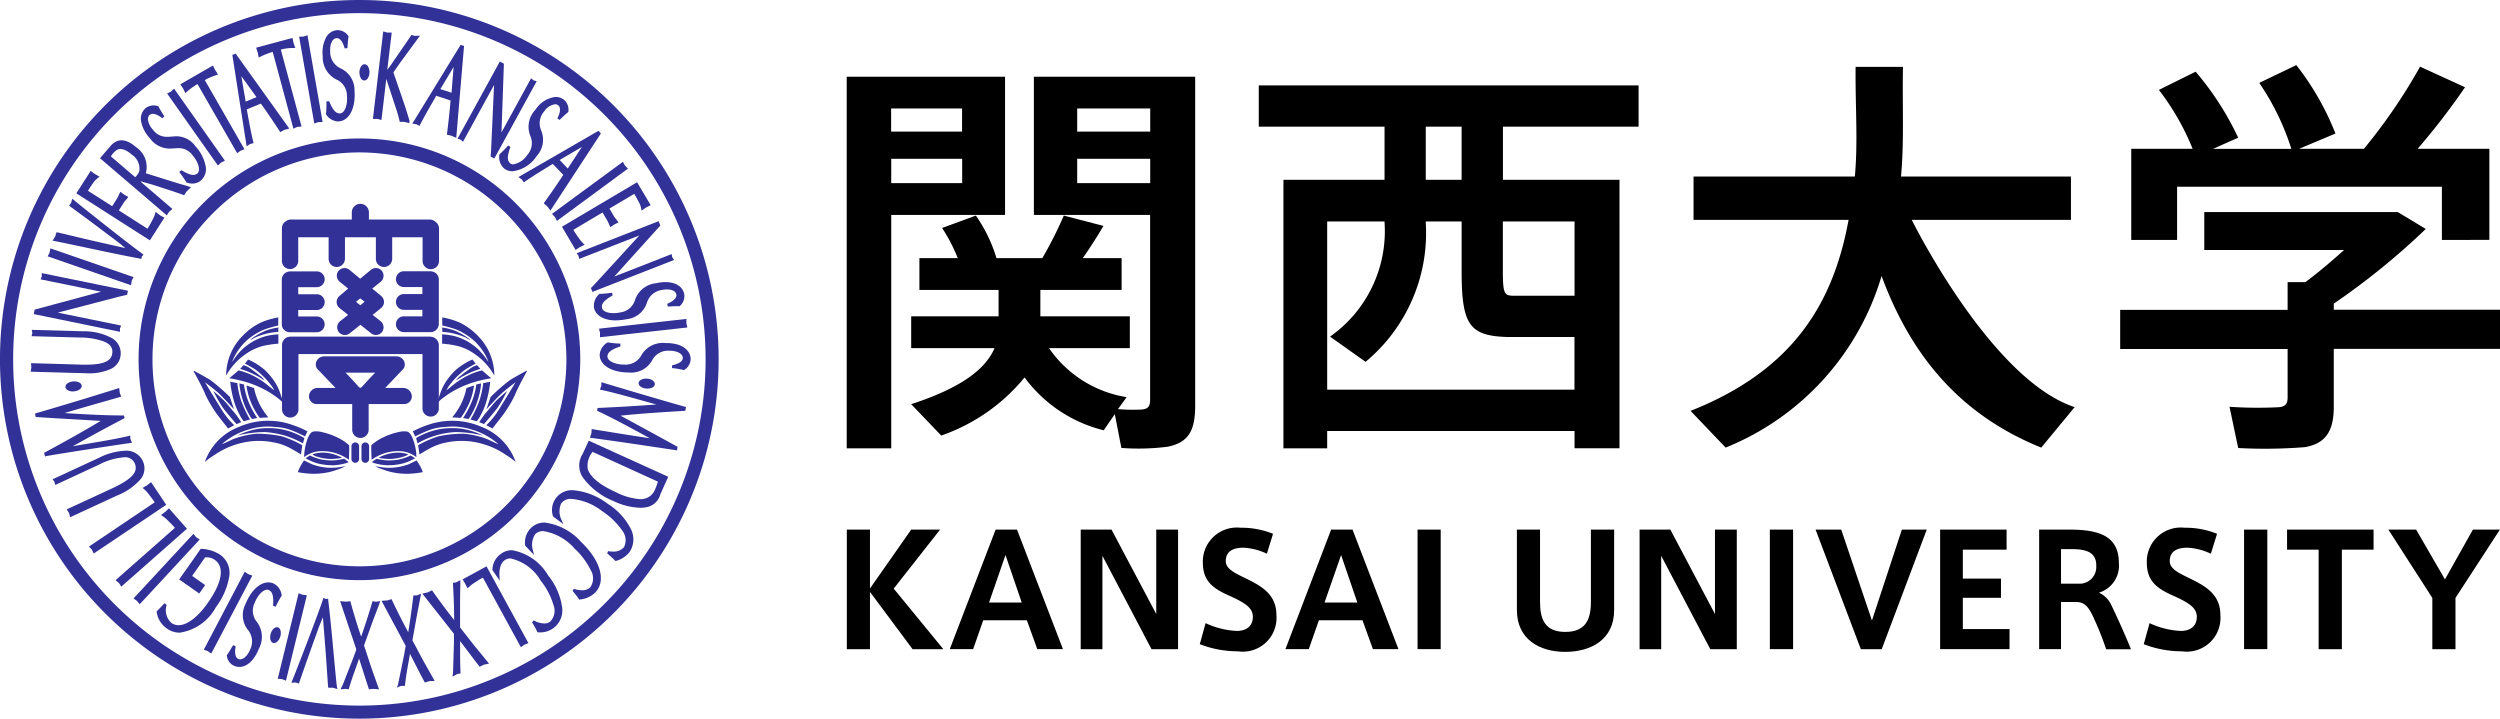 <svg id="logo" xmlns="http://www.w3.org/2000/svg" width="152" height="43.693" viewBox="0 0 152 43.693">
  <path id="パス_1" data-name="パス 1" d="M21.847,0A21.847,21.847,0,1,0,43.693,21.847,21.845,21.845,0,0,0,21.847,0m0,42.9A21.05,21.05,0,1,1,42.9,21.847,21.049,21.049,0,0,1,21.847,42.9" fill="#313198"/>
  <path id="パス_2" data-name="パス 2" d="M26.08,12.7A13.383,13.383,0,1,0,39.467,26.08,13.384,13.384,0,0,0,26.08,12.7m0,26.007A12.627,12.627,0,1,1,38.713,26.08,12.627,12.627,0,0,1,26.08,38.707" transform="translate(-4.233 -4.233)" fill="#313198"/>
  <path id="パス_3" data-name="パス 3" d="M26.057,39.483A13.427,13.427,0,1,1,39.49,26.057,13.438,13.438,0,0,1,26.057,39.483m0-26.76A13.333,13.333,0,1,0,39.4,26.057a13.347,13.347,0,0,0-13.34-13.333m0,26.013a12.677,12.677,0,1,1,12.68-12.68,12.691,12.691,0,0,1-12.68,12.68m0-25.26a12.583,12.583,0,1,0,12.587,12.58,12.594,12.594,0,0,0-12.587-12.58" transform="translate(-4.21 -4.21)" fill="#313198"/>
  <path id="パス_4" data-name="パス 4" d="M26.193,28.45h1.633a.48.48,0,1,0,0-.96H26.7V27.1h1.127a.48.48,0,0,0,0-.96H26.7V25.71h1.127a.48.48,0,0,0,0-.96H26.22a.657.657,0,0,0-.113.013.5.5,0,0,0-.407.487v2.713a.465.465,0,0,0,.087.28.5.5,0,0,0,.407.207" transform="translate(-8.567 -8.25)" fill="#313198"/>
  <path id="パス_5" data-name="パス 5" d="M35.023,19.663a.555.555,0,0,0-.34-.12H31V19.11a.521.521,0,0,0-.52-.52h0a.521.521,0,0,0-.52.52v.433H26.27a.555.555,0,0,0-.34.12.491.491,0,0,0-.22.413v1.987a.492.492,0,0,0,.493.493.5.5,0,0,0,.5-.493v-1.44H28.55v1.313a.492.492,0,0,0,.493.493.5.5,0,0,0,.5-.493V20.623h1.88v1.313a.492.492,0,0,0,.493.493.5.5,0,0,0,.5-.493V20.623h1.847v1.44a.5.5,0,0,0,1,0V20.077a.526.526,0,0,0-.24-.413" transform="translate(-8.57 -6.197)" fill="#313198"/>
  <path id="パス_6" data-name="パス 6" d="M34.827,30.713a.583.583,0,0,0-.107-.013H26.247a.518.518,0,0,0-.107.013.5.5,0,0,0-.42.493V35.12a.5.5,0,0,0,1,0V31.76h7.54v3.36a.5.5,0,0,0,.993,0V31.207a.514.514,0,0,0-.427-.493" transform="translate(-8.573 -10.233)" fill="#313198"/>
  <path id="パス_7" data-name="パス 7" d="M33.907,34.42H32.813l1.027-1.08a.449.449,0,0,0,.133-.52.516.516,0,0,0-.48-.32H29.107a.516.516,0,0,0-.48.32.446.446,0,0,0,.133.52l1.033,1.08H28.7a.521.521,0,0,0-.52.52.473.473,0,0,0,.52.46h2.107v1.567a.5.5,0,0,0,.5.493h0a.5.5,0,0,0,.5-.493V35.4h2.107a.473.473,0,0,0,.52-.46.531.531,0,0,0-.527-.52m-2.553-.027-.053.02-.053-.02c-.127-.12-.487-.547-.847-.9h1.807c-.367.353-.727.78-.853.9" transform="translate(-9.393 -10.833)" fill="#313198"/>
  <path id="パス_8" data-name="パス 8" d="M30.7,26.515a.469.469,0,0,0,.173.36l.527.42-.493.387a.471.471,0,0,0-.173.367.487.487,0,0,0,.1.293.473.473,0,0,0,.66.073l.653-.52.653.52a.466.466,0,0,0,.653-.073.473.473,0,0,0,.1-.293.481.481,0,0,0-.173-.367l-.493-.387.52-.42a.469.469,0,0,0,.173-.36.486.486,0,0,0-.167-.367l-.547-.453c.293-.24.52-.42.52-.42a.473.473,0,0,0,.06-.66.467.467,0,0,0-.66-.06l-.653.54-.653-.54a.473.473,0,0,0-.66.06.46.46,0,0,0-.107.3.483.483,0,0,0,.167.36s.227.18.52.42l-.533.453a.486.486,0,0,0-.167.367m1.7-.013c-.08.06-.167.133-.26.207-.093-.073-.18-.147-.26-.207.073-.067.167-.14.26-.213.093.073.187.147.26.213" transform="translate(-10.233 -8.149)" fill="#313198"/>
  <path id="パス_9" data-name="パス 9" d="M38.31,24.753a.587.587,0,0,0-.113-.013H36.59a.48.48,0,1,0,0,.96h1.127v.427H36.59a.48.48,0,1,0,0,.96h1.127v.393H36.59a.48.48,0,1,0,0,.96h1.633a.5.5,0,0,0,.493-.5V25.227a.491.491,0,0,0-.407-.473" transform="translate(-12.037 -8.247)" fill="#313198"/>
  <path id="パス_10" data-name="パス 10" d="M20.628,32.457c.013.013.007.013.013,0a3.852,3.852,0,0,1,1.147-1.26,3.135,3.135,0,0,1,1.08-.513,6.251,6.251,0,0,1,.933-.14v-.567a4.186,4.186,0,0,0-.747.107,3.558,3.558,0,0,0-.867.367,4.268,4.268,0,0,0-.533.393,3.726,3.726,0,0,0-.613.74c-.02.027-.033.04-.04.027a3.5,3.5,0,0,1,.867-1.253A3.886,3.886,0,0,1,22.9,29.7a7.811,7.811,0,0,1,.893-.26V28.95a4.556,4.556,0,0,0-1.047.307,3.793,3.793,0,0,0-1.107.8,3.422,3.422,0,0,0-1.013,2.4" transform="translate(-6.875 -9.65)" fill="#313198"/>
  <path id="パス_11" data-name="パス 11" d="M24.547,29.87a3.637,3.637,0,0,0-.78.193,4.419,4.419,0,0,0-.853.487c-.027.027-.053.047-.053.067s.02,0,.02,0,.1-.06.273-.147a4.242,4.242,0,0,1,.56-.2,3.7,3.7,0,0,1,.667-.12c.093-.007.16-.013.16-.013Z" transform="translate(-7.62 -9.957)" fill="#313198"/>
  <path id="パス_12" data-name="パス 12" d="M20.91,33.923s.2-.16.313-.26.247-.213.247-.213a4.131,4.131,0,0,1,.84.3,4.7,4.7,0,0,1,.833.52l.493.393a1.248,1.248,0,0,0-.207-.34,4.6,4.6,0,0,0-.653-.7,2.352,2.352,0,0,0-.433-.32c-.253-.153-.48-.267-.48-.267l.193-.247s.113.047.267.127a4.1,4.1,0,0,1,.753.513,4.3,4.3,0,0,1,.587.7,3.124,3.124,0,0,1,.313.62c.04.127.253.733.253.733a2.36,2.36,0,0,0-.333-.32s-.373-.28-.58-.4a6.281,6.281,0,0,0-.793-.393,6.055,6.055,0,0,0-.893-.293c-.267-.073-.72-.153-.72-.153" transform="translate(-6.97 -10.93)" fill="#313198"/>
  <path id="パス_13" data-name="パス 13" d="M21.9,33.526s.113-.127.213-.227a1.633,1.633,0,0,1,.487.26c.2.14.36.267.527.4a1.139,1.139,0,0,1,.253.26c-.013.013-.307-.193-.44-.26s-.413-.207-.56-.267-.48-.167-.48-.167" transform="translate(-7.3 -11.099)" fill="#313198"/>
  <path id="パス_14" data-name="パス 14" d="M21,34.82a6.192,6.192,0,0,0,.247,1.24,3.987,3.987,0,0,0,.32.76,1.824,1.824,0,0,0,.253.4l.38-.107a7.4,7.4,0,0,1-.533-1.127,5.341,5.341,0,0,1-.24-1.087Z" transform="translate(-7 -11.607)" fill="#313198"/>
  <path id="パス_15" data-name="パス 15" d="M21.83,34.97A4.4,4.4,0,0,0,22.043,36a4.07,4.07,0,0,0,.333.773,2.073,2.073,0,0,0,.22.36l.32-.06a5.5,5.5,0,0,1-.56-1.067,4.128,4.128,0,0,1-.247-.973Z" transform="translate(-7.277 -11.657)" fill="#313198"/>
  <path id="パス_16" data-name="パス 16" d="M22.48,35.16a4.154,4.154,0,0,0,.273,1.027,4.724,4.724,0,0,0,.533.94l.52-.033a4.858,4.858,0,0,1-.327-.447,3.562,3.562,0,0,1-.387-.787,3.8,3.8,0,0,1-.153-.547Z" transform="translate(-7.493 -11.72)" fill="#313198"/>
  <path id="パス_17" data-name="パス 17" d="M17.65,33.839s.547.973.733,1.453a7.886,7.886,0,0,0,.727,1.213l.64.82.373-.2a4.667,4.667,0,0,1-.78-.973c-.487-.787-1-1.64-1-1.64s.407.3.72.567c.293.24,1.047,1.08,1.047,1.08l-.247-.747a11.547,11.547,0,0,0-1.2-1.04c-.353-.213-.967-.553-.993-.553s-.02.02-.02.02" transform="translate(-5.883 -11.273)" fill="#313198"/>
  <path id="パス_18" data-name="パス 18" d="M19.46,35.66a8.522,8.522,0,0,0,.58,1.02c.24.32.827.993.827.993l.287-.12s-.267-.407-.4-.56c-.207-.233-.467-.573-.653-.76s-.64-.573-.64-.573" transform="translate(-6.487 -11.887)" fill="#313198"/>
  <path id="パス_19" data-name="パス 19" d="M23.753,38.544a4.441,4.441,0,0,0-2.993.2,3.553,3.553,0,0,0-2.08,2.133,4.426,4.426,0,0,1,.593-.427,4.8,4.8,0,0,1,1.507-.693,4.487,4.487,0,0,1,1.98-.087,3.468,3.468,0,0,1,1.253.447c.347.193.513.307.513.307l.08-.56a6.054,6.054,0,0,0-1.253-.547,6.968,6.968,0,0,0-1.533-.153,5.156,5.156,0,0,0-1.467.347c-.187.093-.447.213-.567.26-.04.013-.053.007-.053.007a4.252,4.252,0,0,1,1.687-.893,3.8,3.8,0,0,1,1.533-.133,3.138,3.138,0,0,1,1.033.213c.387.153.787.36.787.36l.147-.307a6.185,6.185,0,0,0-1.393-.533" transform="translate(-6.227 -12.791)" fill="#313198"/>
  <path id="パス_20" data-name="パス 20" d="M21.65,39.5a4.582,4.582,0,0,1,1.367-.427,4.981,4.981,0,0,1,1.047,0,4.293,4.293,0,0,1,1.66.58l-.087.32a6.283,6.283,0,0,0-1.073-.467,6.03,6.03,0,0,0-1.22-.22,6.9,6.9,0,0,0-1.693.213" transform="translate(-7.217 -13.016)" fill="#313198"/>
  <path id="パス_21" data-name="パス 21" d="M27.74,40.905a1.732,1.732,0,0,1,.94-.36,2.979,2.979,0,0,1,.733.053,2.873,2.873,0,0,1,1.047.467s.033-.633.013-.88a2.935,2.935,0,0,0-.74-.487,4.132,4.132,0,0,0-.907-.313,1.25,1.25,0,0,0-.533-.033c-.153.033-.287.227-.407.62a3.282,3.282,0,0,0-.147.933" transform="translate(-9.247 -13.112)" fill="#313198"/>
  <path id="パス_22" data-name="パス 22" d="M28.5,41.386a.979.979,0,0,1,.26-.073,1.869,1.869,0,0,1,.593-.02,2.567,2.567,0,0,1,.62.147,3.229,3.229,0,0,1,.3.133s-.013.04-.207.06a3.5,3.5,0,0,1-.58.027,3.246,3.246,0,0,1-.593-.1,1.84,1.84,0,0,1-.287-.1.455.455,0,0,1-.107-.073" transform="translate(-9.5 -13.759)" fill="#313198"/>
  <path id="パス_23" data-name="パス 23" d="M28.13,41.54a3.191,3.191,0,0,0,.72.247,3.51,3.51,0,0,0,.58.053,2.716,2.716,0,0,0,.447-.033c.153-.027.34-.067.34-.067l.273.2a.656.656,0,0,1-.207.08,3.2,3.2,0,0,1-.687.113,3.671,3.671,0,0,1-.8-.067,2.324,2.324,0,0,1-.587-.187,2.679,2.679,0,0,1-.34-.173Z" transform="translate(-9.29 -13.847)" fill="#313198"/>
  <path id="パス_24" data-name="パス 24" d="M27.54,41.99a3.6,3.6,0,0,0-.213.34,2.514,2.514,0,0,0-.167.373,5.5,5.5,0,0,0,.887.1,4.447,4.447,0,0,0,.947-.087,4.2,4.2,0,0,0,.593-.173,2.7,2.7,0,0,0,.453-.193c0-.02-.047.007-.2.027a3.5,3.5,0,0,1-.9.053,3.653,3.653,0,0,1-.887-.193c-.213-.093-.513-.247-.513-.247" transform="translate(-9.053 -13.997)" fill="#313198"/>
  <path id="パス_25" data-name="パス 25" d="M32.283,41.59a.238.238,0,0,1-.233-.24v-.767a.233.233,0,0,1,.467,0v.773a.236.236,0,0,1-.233.233" transform="translate(-10.683 -13.45)" fill="#313198"/>
  <path id="パス_26" data-name="パス 26" d="M43.493,32.457c-.013.013-.007.013-.013,0a3.852,3.852,0,0,0-1.147-1.26,3.135,3.135,0,0,0-1.08-.513,6.251,6.251,0,0,0-.933-.14v-.567a4.186,4.186,0,0,1,.747.107,3.558,3.558,0,0,1,.867.367,4.268,4.268,0,0,1,.533.393,4.455,4.455,0,0,1,.62.74c.02.027.027.04.04.027a3.372,3.372,0,0,0-.873-1.253,3.886,3.886,0,0,0-1.033-.66,7.811,7.811,0,0,0-.893-.26V28.95a4.556,4.556,0,0,1,1.047.307,3.793,3.793,0,0,1,1.107.8,3.422,3.422,0,0,1,1.013,2.4" transform="translate(-13.44 -9.65)" fill="#313198"/>
  <path id="パス_27" data-name="パス 27" d="M40.32,29.87a3.637,3.637,0,0,1,.78.193,4.419,4.419,0,0,1,.853.487c.033.027.06.047.06.067s-.02,0-.02,0-.1-.06-.267-.147a4.242,4.242,0,0,0-.56-.2,3.7,3.7,0,0,0-.667-.12c-.093-.007-.16-.013-.16-.013Z" transform="translate(-13.44 -9.957)" fill="#313198"/>
  <path id="パス_28" data-name="パス 28" d="M43.143,33.923s-.2-.16-.313-.26-.247-.213-.247-.213a4,4,0,0,0-.833.3,5.061,5.061,0,0,0-.84.52c-.22.18-.487.393-.487.393a1.519,1.519,0,0,1,.207-.34,4.06,4.06,0,0,1,.66-.7,2.352,2.352,0,0,1,.433-.32c.253-.153.473-.267.473-.267L42,32.79s-.113.047-.267.127a4.1,4.1,0,0,0-.753.513,4.3,4.3,0,0,0-.587.7,3.124,3.124,0,0,0-.313.62c-.047.127-.253.733-.253.733a2.36,2.36,0,0,1,.333-.32s.373-.28.58-.4a6.632,6.632,0,0,1,.787-.393,6.055,6.055,0,0,1,.893-.293c.267-.073.72-.153.72-.153" transform="translate(-13.277 -10.93)" fill="#313198"/>
  <path id="パス_29" data-name="パス 29" d="M43.073,33.526s-.113-.127-.207-.227a1.633,1.633,0,0,0-.487.26c-.2.14-.36.267-.527.4a1.139,1.139,0,0,0-.253.26c.013.013.307-.193.44-.26s.413-.207.56-.267.473-.167.473-.167" transform="translate(-13.866 -11.099)" fill="#313198"/>
  <path id="パス_30" data-name="パス 30" d="M44.11,34.82a6.752,6.752,0,0,1-.247,1.24,3.987,3.987,0,0,1-.32.76,1.824,1.824,0,0,1-.253.4l-.38-.107a6.766,6.766,0,0,0,.533-1.127,5.341,5.341,0,0,0,.24-1.087Z" transform="translate(-14.303 -11.607)" fill="#313198"/>
  <path id="パス_31" data-name="パス 31" d="M43.33,34.97A4.4,4.4,0,0,1,43.117,36a4.07,4.07,0,0,1-.333.773,1.69,1.69,0,0,1-.227.36l-.327-.06a5.5,5.5,0,0,0,.56-1.067,4.128,4.128,0,0,0,.247-.973Z" transform="translate(-14.077 -11.657)" fill="#313198"/>
  <path id="パス_32" data-name="パス 32" d="M42.567,35.16a4.154,4.154,0,0,1-.273,1.027,4.724,4.724,0,0,1-.533.94l-.52-.033a3.755,3.755,0,0,0,.327-.447,3.562,3.562,0,0,0,.387-.787,3.8,3.8,0,0,0,.153-.547Z" transform="translate(-13.747 -11.72)" fill="#313198"/>
  <path id="パス_33" data-name="パス 33" d="M46.823,33.839s-.547.973-.733,1.453a7.886,7.886,0,0,1-.727,1.213l-.64.82-.373-.2a4.667,4.667,0,0,0,.78-.973c.487-.787,1-1.64,1-1.64s-.4.3-.72.567c-.293.24-1.053,1.08-1.053,1.08l.253-.747a11.291,11.291,0,0,1,1.193-1.04c.353-.213.967-.553.993-.553a.02.02,0,0,1,.027.02" transform="translate(-14.783 -11.273)" fill="#313198"/>
  <path id="パス_34" data-name="パス 34" d="M45.4,35.66a8.522,8.522,0,0,1-.58,1.02c-.24.32-.827.993-.827.993l-.287-.12s.267-.407.4-.56c.207-.233.467-.573.653-.76s.64-.573.64-.573" transform="translate(-14.57 -11.887)" fill="#313198"/>
  <path id="パス_35" data-name="パス 35" d="M38.83,38.544a4.441,4.441,0,0,1,2.993.2,3.553,3.553,0,0,1,2.08,2.133,4.426,4.426,0,0,0-.593-.427,4.726,4.726,0,0,0-1.507-.693,4.487,4.487,0,0,0-1.98-.087,3.468,3.468,0,0,0-1.253.447c-.347.193-.513.307-.513.307l-.087-.56a6.054,6.054,0,0,1,1.253-.547,6.968,6.968,0,0,1,1.533-.153,5.156,5.156,0,0,1,1.467.347c.187.093.447.213.56.26.04.013.053.007.053.007a4.252,4.252,0,0,0-1.687-.893,3.8,3.8,0,0,0-1.533-.133,3.138,3.138,0,0,0-1.033.213c-.387.153-.787.36-.787.36l-.147-.307a6.185,6.185,0,0,1,1.393-.533" transform="translate(-12.55 -12.791)" fill="#313198"/>
  <path id="パス_36" data-name="パス 36" d="M42.023,39.5a4.582,4.582,0,0,0-1.367-.427,4.981,4.981,0,0,0-1.047,0,4.293,4.293,0,0,0-1.66.58l.087.32a5.142,5.142,0,0,1,2.293-.687,6.9,6.9,0,0,1,1.693.213" transform="translate(-12.65 -13.016)" fill="#313198"/>
  <path id="パス_37" data-name="パス 37" d="M36.6,40.905a1.732,1.732,0,0,0-.94-.36,2.979,2.979,0,0,0-.733.053,2.873,2.873,0,0,0-1.047.467s-.033-.633-.02-.88a2.934,2.934,0,0,1,.74-.487,4.014,4.014,0,0,1,.907-.313,1.25,1.25,0,0,1,.533-.033c.147.033.287.227.407.62a2.922,2.922,0,0,1,.153.933" transform="translate(-11.285 -13.112)" fill="#313198"/>
  <path id="パス_38" data-name="パス 38" d="M36.333,41.386a.979.979,0,0,0-.26-.073,1.869,1.869,0,0,0-.593-.02,2.566,2.566,0,0,0-.62.147,3.23,3.23,0,0,0-.3.133s.013.04.207.06a3.457,3.457,0,0,0,.573.027,3.179,3.179,0,0,0,.587-.1,2.485,2.485,0,0,0,.293-.1.4.4,0,0,0,.113-.073" transform="translate(-11.52 -13.759)" fill="#313198"/>
  <path id="パス_39" data-name="パス 39" d="M36.273,41.54a3.222,3.222,0,0,1-.713.247,3.51,3.51,0,0,1-.58.053,2.665,2.665,0,0,1-.447-.033c-.153-.027-.34-.067-.34-.067l-.273.2a.647.647,0,0,0,.2.08,3.2,3.2,0,0,0,.693.113,3.7,3.7,0,0,0,.8-.067,2.465,2.465,0,0,0,.593-.187,3.477,3.477,0,0,0,.34-.173Z" transform="translate(-11.307 -13.847)" fill="#313198"/>
  <path id="パス_40" data-name="パス 40" d="M36.74,41.99a3.6,3.6,0,0,1,.213.34,2.514,2.514,0,0,1,.167.373,5.5,5.5,0,0,1-.887.1,4.363,4.363,0,0,1-.947-.087,4.2,4.2,0,0,1-.593-.173,2.7,2.7,0,0,1-.453-.193c0-.02.047.007.2.027a3.5,3.5,0,0,0,.9.053,3.653,3.653,0,0,0,.887-.193c.213-.093.513-.247.513-.247" transform="translate(-11.413 -13.997)" fill="#313198"/>
  <path id="パス_41" data-name="パス 41" d="M33.2,41.59a.233.233,0,0,1-.233-.24v-.767a.232.232,0,0,1,.233-.233.236.236,0,0,1,.233.233v.773a.236.236,0,0,1-.233.233" transform="translate(-10.99 -13.45)" fill="#313198"/>
  <path id="パス_42" data-name="パス 42" d="M35.64,4.783l-.427.607c.247.733.507,1.447.753,2.187l.24.793-.007.04c-.08-.013-.153-.04-.22-.053s-.16,0-.233-.007c-.06-.253-.127-.487-.2-.72L34.88,5.61c-.02-.033-.06-.06-.067-.033L34.5,8.2c-.067-.013-.12-.04-.18-.047a1.62,1.62,0,0,0-.18,0l.607-5.147a1.32,1.32,0,0,0,.173.04,1.616,1.616,0,0,0,.18,0l-.273,2.327c0,.047.06.02.107-.033.087-.093.187-.247.26-.34L36.427,3.21a1.4,1.4,0,0,0,.16.04,1.28,1.28,0,0,0,.16,0Z" transform="translate(-11.38 -1.003)" fill="#313198"/>
  <path id="パス_43" data-name="パス 43" d="M36.223,8.443l-.08-.02L36.05,8.4c-.047-.007-.087-.02-.127-.027a.5.5,0,0,0-.1-.007h-.18l-.013-.053c-.073-.293-.133-.513-.2-.713l-.607-1.847L34.53,8.25l-.087-.02-.073-.02a.267.267,0,0,0-.1-.02.324.324,0,0,0-.113,0H34.01l.627-5.32.087.02a.459.459,0,0,1,.053.02c.04.007.073.02.113.027a.5.5,0,0,0,.1,0h.16l-.007.087-.26,2.18c.073-.093.153-.207.213-.287l1.26-1.833.053.013a.206.206,0,0,0,.053.013.555.555,0,0,0,.1.027.376.376,0,0,0,.087,0,.227.227,0,0,0,.067-.007h.153L35.657,4.783l-.4.573c.107.32.22.64.327.96.133.387.273.787.407,1.187l.247.807Zm-.393-.22h.12a.775.775,0,0,1,.12.027l-.213-.707c-.133-.4-.273-.8-.407-1.187-.113-.333-.233-.66-.34-1l-.013-.04.447-.64L36.577,3.27h-.02c-.047-.007-.08-.02-.12-.027l-1.2,1.747a4.361,4.361,0,0,1-.267.347.236.236,0,0,1-.147.08.077.077,0,0,1-.067-.027.107.107,0,0,1-.027-.073L35,3.07H34.89l-.107-.02L34.2,8.017H34.3l.1.02.3-2.54a.087.087,0,0,1,.087-.08.15.15,0,0,1,.12.087l.667,2.033c.067.193.12.4.187.667h.067Z" transform="translate(-11.337 -0.957)" fill="#313198"/>
  <path id="パス_44" data-name="パス 44" d="M40.113,7.147l-.86-.28,1.02-1.707Zm.613-2.88-.093-.027L37.78,8.88a.622.622,0,0,1,.147.027.873.873,0,0,1,.14.067c.327-.64.673-1.233,1.02-1.82l.993.32c-.053.707-.14,1.447-.22,2.08a1.371,1.371,0,0,1,.213.047,1.651,1.651,0,0,1,.2.087Z" transform="translate(-12.593 -1.413)" fill="#313198"/>
  <path id="パス_45" data-name="パス 45" d="M40.273,9.743l-.1-.047c-.027-.013-.053-.02-.08-.033a.814.814,0,0,0-.113-.047c-.047-.013-.087-.02-.14-.033-.027-.007-.047-.007-.067-.013l-.067-.02.007-.067c.093-.74.167-1.42.213-2.013l-.88-.287L39,7.29c-.307.527-.627,1.08-.927,1.66l-.033.067-.067-.033a.175.175,0,0,1-.06-.033.617.617,0,0,0-.067-.033A.338.338,0,0,0,37.76,8.9a.113.113,0,0,1-.047-.007L37.6,8.883,40.54,4.09l.207.067Zm-.387-.307c.047.007.1.02.153.033l.107.04.433-5.193-2.727,4.44c.013,0,.027.007.04.007a.893.893,0,0,1,.08.04c.287-.56.6-1.087.893-1.6L38.987,7l1.113.36-.007.06c-.047.6-.113,1.28-.207,2.02m.24-2.233-1.047-.34,1.073-1.787.14.047Zm-.82-.427.68.22.127-1.567Z" transform="translate(-12.533 -1.363)" fill="#313198"/>
  <path id="パス_46" data-name="パス 46" d="M43.98,11.47l-.107-.06c.013-.113.027-.313.033-.507l.18-4.027-.04-.02-1.96,3.58a.449.449,0,0,0-.093-.073.32.32,0,0,0-.113-.033l2.493-4.54.14.08-.16,4.36.04.02,1.873-3.42a.569.569,0,0,0,.093.073.563.563,0,0,0,.113.033Z" transform="translate(-13.96 -1.93)" fill="#313198"/>
  <path id="パス_47" data-name="パス 47" d="M43.963,11.51l-.22-.12v-.053c.013-.107.027-.307.033-.507l.173-3.793-1.887,3.447-.073-.06c-.013-.013-.027-.02-.04-.033a.177.177,0,0,0-.04-.033.459.459,0,0,0-.053-.02c-.013-.007-.027-.007-.04-.013L41.73,10.3,44.3,5.61l.247.133L44.4,9.923,46.2,6.63l.073.06a.146.146,0,0,0,.033.027c.013.02.033.027.047.04a.126.126,0,0,0,.053.013c.013.007.033.007.047.013l.087.027Zm.007-4.82.147.08-.187,4.08c-.007.167-.02.34-.027.453L46.31,6.917a.1.1,0,0,1-.04-.013c-.013-.007-.02-.013-.033-.02l-1.867,3.4-.14-.08.16-4.36-.027-.02-2.407,4.393c.013.007.027.007.033.013a.146.146,0,0,0,.033.02Z" transform="translate(-13.91 -1.87)" fill="#313198"/>
  <path id="パス_48" data-name="パス 48" d="M46.164,11.948c-.167.48-.207.833.047,1.033s.76-.053,1.127-.527c.86-1.113-.54-1.413.507-2.767.6-.773,1.22-.893,1.613-.593a.731.731,0,0,1,.247.647c-.16.127-.313.28-.467.427l-.033-.027c.18-.373.193-.687,0-.833-.227-.173-.62-.04-.953.387-.853,1.1.513,1.453-.467,2.727-.66.86-1.413,1.087-1.86.74a.838.838,0,0,1-.26-.753c.167-.153.32-.32.473-.487Z" transform="translate(-15.217 -2.981)" fill="#313198"/>
  <path id="パス_49" data-name="パス 49" d="M46.334,13.36a.825.825,0,0,1-.507-.167.923.923,0,0,1-.293-.833l.007-.027.02-.02a6.225,6.225,0,0,0,.467-.473l.047-.053.133.1-.02.053c-.187.52-.18.793.02.947a.3.3,0,0,0,.173.053,1.284,1.284,0,0,0,.847-.567,1.072,1.072,0,0,0,.187-1.167,1.494,1.494,0,0,1,.32-1.593A1.673,1.673,0,0,1,48.96,8.84a.85.85,0,0,1,.5.167.8.8,0,0,1,.273.713v.033l-.027.02c-.133.107-.26.227-.393.353l-.12.113-.133-.1.027-.053c.173-.353.18-.62.02-.74a.279.279,0,0,0-.18-.06.945.945,0,0,0-.66.427,1.087,1.087,0,0,0-.18,1.187,1.47,1.47,0,0,1-.287,1.54,2.046,2.046,0,0,1-1.467.92m-.653-.947a.755.755,0,0,0,.24.66.7.7,0,0,0,.413.133,1.915,1.915,0,0,0,1.34-.867,1.291,1.291,0,0,0,.26-1.4,1.263,1.263,0,0,1,.207-1.327,1.078,1.078,0,0,1,.78-.487.4.4,0,0,1,.273.093.6.6,0,0,1,.12.687c.087-.08.173-.16.26-.233a.645.645,0,0,0-.213-.547.671.671,0,0,0-.4-.133,1.529,1.529,0,0,0-1.1.713,1.357,1.357,0,0,0-.293,1.46,1.235,1.235,0,0,1-.213,1.307,1.424,1.424,0,0,1-.967.627.4.4,0,0,1-.267-.087c-.26-.2-.24-.54-.147-.88-.093.093-.193.187-.293.28" transform="translate(-15.174 -2.947)" fill="#313198"/>
  <path id="パス_50" data-name="パス 50" d="M50.36,14.393l-.627-.66,1.713-1.013Zm1.907-2.247L52.2,12.08l-4.72,2.727a.677.677,0,0,1,.12.087c.033.033.053.08.087.12.593-.407,1.18-.76,1.76-1.113l.72.76c-.387.593-.807,1.207-1.18,1.727.053.047.113.087.167.14a1.96,1.96,0,0,1,.133.173Z" transform="translate(-15.827 -4.027)" fill="#313198"/>
  <path id="パス_51" data-name="パス 51" d="M49.227,16.777l-.067-.087a.7.7,0,0,1-.053-.073,1.138,1.138,0,0,0-.073-.093,1.334,1.334,0,0,0-.107-.093.382.382,0,0,1-.053-.047l-.053-.047.04-.06c.44-.607.82-1.167,1.147-1.667l-.64-.667-.1.06c-.52.32-1.06.647-1.6,1.02l-.06.04-.04-.06a.369.369,0,0,0-.04-.053.145.145,0,0,0-.047-.06.261.261,0,0,0-.067-.053c-.013-.007-.027-.02-.04-.027l-.093-.067,4.867-2.813.147.16Zm-.2-.46c.04.033.08.067.12.107a.843.843,0,0,1,.073.087l2.853-4.353L47.56,14.763a.145.145,0,0,0,.033.027.509.509,0,0,1,.053.073c.527-.353,1.04-.673,1.547-.98l.207-.12.807.84-.033.053c-.327.493-.713,1.053-1.147,1.66M50.3,14.47l-.753-.793,1.793-1.06.107.107Zm-.513-.767.493.52.86-1.313Z" transform="translate(-15.76 -3.977)" fill="#313198"/>
  <path id="パス_52" data-name="パス 52" d="M54.683,14.95a1.223,1.223,0,0,0,.087.16,1.166,1.166,0,0,0,.127.133L50.723,18.31a1.739,1.739,0,0,0-.087-.16,1.2,1.2,0,0,0-.127-.133Z" transform="translate(-16.837 -4.983)" fill="#313198"/>
  <path id="パス_53" data-name="パス 53" d="M50.64,18.353l-.04-.08a.311.311,0,0,1-.033-.067.359.359,0,0,0-.047-.087.874.874,0,0,0-.08-.087.29.29,0,0,1-.04-.047l-.06-.06,4.313-3.167.04.073c.007.02.02.033.027.053a.5.5,0,0,0,.06.1c.02.02.04.047.067.073l.053.053.06.06Zm-.073-.393a.872.872,0,0,1,.073.08.426.426,0,0,1,.053.093l4.033-2.96a.872.872,0,0,1-.073-.08A.425.425,0,0,1,54.6,15Z" transform="translate(-16.78 -4.92)" fill="#313198"/>
  <path id="パス_54" data-name="パス 54" d="M54.083,18.243l.327.547c.067.107.153.193.22.293a1.562,1.562,0,0,0-.18.093c-.053.033-.107.073-.173.12-.06-.113-.093-.227-.153-.333l-.327-.547-1.9,1.127a5.6,5.6,0,0,0,.407.627,1.738,1.738,0,0,0,.253.293c-.073.04-.14.067-.2.107a1.833,1.833,0,0,0-.187.127l-.76-1.28,4.44-2.627.747,1.253c-.073.04-.133.067-.2.107a1.832,1.832,0,0,0-.187.127,1.631,1.631,0,0,0-.12-.36l-.193-.36-.16-.273Z" transform="translate(-17.137 -5.597)" fill="#313198"/>
  <path id="パス_55" data-name="パス 55" d="M52.083,20.74l-.833-1.413,4.567-2.707.827,1.393-.073.04-.08.04-.12.06-.12.08a.4.4,0,0,0-.067.047l-.093.067-.02-.113a1.354,1.354,0,0,0-.113-.34l-.193-.36-.12-.207-1.507.893.28.48a1.25,1.25,0,0,0,.12.16c.033.04.067.087.1.133l.047.073-.127.06-.12.06c-.027.02-.06.04-.093.067a.556.556,0,0,0-.08.053l-.067.047-.04-.08a1.424,1.424,0,0,1-.067-.147,1.5,1.5,0,0,0-.087-.18l-.287-.487-1.773,1.053a4.116,4.116,0,0,0,.26.4c.033.053.073.1.107.153a1.847,1.847,0,0,0,.24.28l.08.073-.093.047-.08.04-.12.06c-.04.027-.087.053-.12.08a.586.586,0,0,1-.067.04Zm-.627-1.36.673,1.147c.047-.027.087-.06.127-.087s.073-.04.113-.06a1.464,1.464,0,0,1-.187-.227c-.033-.053-.073-.1-.107-.153a4.23,4.23,0,0,1-.307-.48l-.033-.067,2.033-1.2.36.613a1.346,1.346,0,0,1,.093.2c.007.02.02.04.027.06h0a.869.869,0,0,1,.1-.067c.033-.02.067-.033.1-.053-.013-.02-.027-.033-.04-.053a1.26,1.26,0,0,1-.133-.18l-.367-.613,1.767-1.047.2.34.2.367a1.38,1.38,0,0,1,.1.273.576.576,0,0,1,.107-.067.76.76,0,0,1,.127-.067h.007l-.66-1.12Z" transform="translate(-17.083 -5.54)" fill="#313198"/>
  <path id="パス_56" data-name="パス 56" d="M53.653,24.42l-.047-.113c.08-.08.22-.227.353-.367l2.727-2.973-.013-.04-3.807,1.487a.573.573,0,0,0-.02-.113.328.328,0,0,0-.067-.1l4.827-1.88.06.153-2.92,3.24.013.04,3.633-1.42a.674.674,0,0,0,.02.113.435.435,0,0,0,.067.1Z" transform="translate(-17.593 -6.773)" fill="#313198"/>
  <path id="パス_57" data-name="パス 57" d="M53.55,24.47l-.093-.233.033-.033c.08-.08.213-.22.347-.367l2.567-2.8-3.66,1.427-.02-.087a.113.113,0,0,1-.007-.047.126.126,0,0,0-.013-.053.2.2,0,0,0-.033-.047c-.007-.013-.02-.02-.027-.033l-.053-.08,4.987-1.947.1.267-2.8,3.1L58.37,22.17l.013.093c0,.013.007.027.007.04s.007.04.013.06.02.027.033.047.02.027.027.04l.047.08Zm3.1-3.693.06.153-2.76,3.007c-.113.127-.233.247-.313.327l4.66-1.82a.051.051,0,0,1-.013-.033.1.1,0,0,1-.013-.04l-3.613,1.413-.06-.153,2.92-3.24-.013-.033-4.667,1.82a.1.1,0,0,1,.013.04c.013.013.013.027.02.04Z" transform="translate(-17.53 -6.723)" fill="#313198"/>
  <path id="パス_58" data-name="パス 58" d="M55.259,26.536c-.44.253-.7.5-.633.813s.613.453,1.2.333c1.38-.293.507-1.42,2.18-1.773.953-.2,1.507.113,1.613.593a.723.723,0,0,1-.233.647c-.207-.007-.413.007-.633.02l-.007-.04c.38-.167.593-.393.54-.633-.06-.28-.447-.433-.973-.327-1.36.287-.547,1.44-2.127,1.773-1.06.22-1.787-.093-1.9-.64a.841.841,0,0,1,.293-.747c.22-.007.447-.033.673-.06Z" transform="translate(-18.092 -8.616)" fill="#313198"/>
  <path id="パス_59" data-name="パス 59" d="M55.485,28.057c-.713,0-1.22-.293-1.32-.773a.937.937,0,0,1,.32-.827l.02-.013h.027c.227-.007.453-.033.667-.06l.067-.007.033.16-.047.027c-.473.28-.647.487-.6.733.04.193.313.32.7.32a1.787,1.787,0,0,0,.413-.047,1.073,1.073,0,0,0,.9-.767,1.5,1.5,0,0,1,1.28-1.007,2.514,2.514,0,0,1,.567-.067c.613,0,1.04.267,1.14.72a.8.8,0,0,1-.26.727l-.02.02h-.033a4.669,4.669,0,0,0-.527.013l-.16.007-.033-.167.053-.027c.353-.153.54-.353.5-.547s-.26-.3-.573-.3a1.658,1.658,0,0,0-.307.033,1.111,1.111,0,0,0-.913.787,1.451,1.451,0,0,1-1.213.987,3.643,3.643,0,0,1-.68.073m-.927-1.46a.76.76,0,0,0-.247.653c.087.407.533.653,1.173.653a3.1,3.1,0,0,0,.633-.067,1.3,1.3,0,0,0,1.107-.9,1.254,1.254,0,0,1,1.02-.873,2.05,2.05,0,0,1,.34-.04c.393,0,.667.16.727.42.047.213-.08.427-.353.6a3.064,3.064,0,0,1,.347-.007.645.645,0,0,0,.193-.56c-.08-.373-.447-.593-.987-.593a2.564,2.564,0,0,0-.533.06,1.345,1.345,0,0,0-1.167.92,1.242,1.242,0,0,1-1.013.86,2.532,2.532,0,0,1-.44.047c-.467,0-.793-.167-.847-.44-.067-.32.167-.567.453-.76-.133.007-.267.02-.407.027" transform="translate(-18.051 -8.577)" fill="#313198"/>
  <path id="パス_60" data-name="パス 60" d="M59.927,29.23a1.623,1.623,0,0,0,0,.18c.007.06.027.113.04.18l-5.147.573a1.617,1.617,0,0,0,0-.18,1.424,1.424,0,0,0-.04-.18Z" transform="translate(-18.26 -9.743)" fill="#313198"/>
  <path id="パス_61" data-name="パス 61" d="M54.69,30.2v-.16a.5.5,0,0,0,0-.1.35.35,0,0,0-.027-.113.2.2,0,0,1-.013-.06l-.02-.087,5.32-.593-.007.087v.173c.007.033.013.06.02.1.007.02.013.047.02.073l.02.087Zm.133-.38a.276.276,0,0,1,.02.107.287.287,0,0,1,0,.107l4.973-.553a.505.505,0,0,1-.02-.107.287.287,0,0,1,0-.107Z" transform="translate(-18.21 -9.697)" fill="#313198"/>
  <path id="パス_62" data-name="パス 62" d="M55.907,31.45c-.48.167-.78.353-.78.673s.513.567,1.113.56c1.407-.013.773-1.293,2.487-1.313.973-.007,1.46.407,1.46.9a.713.713,0,0,1-.353.593c-.2-.047-.413-.073-.627-.107v-.04c.407-.093.66-.273.653-.52-.007-.28-.353-.513-.893-.507-1.393.013-.82,1.307-2.433,1.32-1.08.007-1.733-.44-1.733-1a.861.861,0,0,1,.433-.68,5.62,5.62,0,0,0,.673.073Z" transform="translate(-18.267 -10.443)" fill="#313198"/>
  <path id="パス_63" data-name="パス 63" d="M56.463,33.057c-1.04,0-1.767-.44-1.773-1.073a.937.937,0,0,1,.473-.747l.02-.007h.027a4.609,4.609,0,0,0,.667.067l.073.007v.167l-.053.02c-.52.18-.733.353-.733.6,0,.267.46.487,1.013.487h.02A1.088,1.088,0,0,0,57.23,32a1.5,1.5,0,0,1,1.453-.733h.033c1.107,0,1.5.527,1.507.973a.8.8,0,0,1-.393.66l-.027.013L59.77,32.9a5.214,5.214,0,0,0-.52-.093l-.16-.02v-.167l.06-.013c.38-.087.6-.247.593-.44,0-.247-.347-.433-.8-.433h-.02a1.088,1.088,0,0,0-1.047.593,1.459,1.459,0,0,1-1.387.733h-.027ZM55.21,31.383a.732.732,0,0,0-.367.593c.007.547.673.92,1.62.92h.04a1.289,1.289,0,0,0,1.26-.667,1.265,1.265,0,0,1,1.173-.66h.02c.547,0,.947.247.947.587,0,.22-.167.407-.467.52.113.02.233.033.347.06a.61.61,0,0,0,.293-.513c-.007-.5-.54-.827-1.353-.827H58.69a1.349,1.349,0,0,0-1.327.673,1.224,1.224,0,0,1-1.16.64h-.02c-.66,0-1.16-.273-1.167-.64,0-.327.273-.52.6-.66a1.649,1.649,0,0,1-.407-.027" transform="translate(-18.23 -10.41)" fill="#313198"/>
  <path id="パス_64" data-name="パス 64" d="M58.8,34.639c.227.02.407.133.393.26s-.207.207-.433.193-.413-.14-.4-.26.213-.213.44-.193" transform="translate(-19.453 -11.545)" fill="#313198"/>
  <path id="パス_65" data-name="パス 65" d="M58.78,35.136h-.067c-.28-.02-.487-.173-.473-.34s.24-.287.52-.267.48.173.467.347c-.007.147-.193.26-.447.26m-.08-.46c-.173,0-.293.067-.3.127s.12.16.333.18.347-.067.347-.127-.12-.16-.327-.18Z" transform="translate(-19.413 -11.509)" fill="#313198"/>
  <path id="パス_66" data-name="パス 66" d="M59.093,38.967c-1.853-.287-3.7-.56-5.133-.747a1.485,1.485,0,0,0,.06-.187.977.977,0,0,0,.013-.193c1.507.247,3.12.507,3.867.607-1.433-.793-2.547-1.393-3.52-1.847l.007-.047.88-.047c1.033-.047,2.06-.127,3.08-.193-1.427-.393-2.867-.813-3.78-1.007.02-.047.04-.093.053-.133a.592.592,0,0,0,.007-.153c1.173.353,4.22,1.253,4.987,1.46l-.02.107c-1.247.073-2.72.167-4.127.32,1.187.653,2.4,1.293,3.633,1.98Z" transform="translate(-17.987 -11.673)" fill="#313198"/>
  <path id="パス_67" data-name="パス 67" d="M59.1,39l-.073-.007c-2.193-.333-3.873-.58-5.133-.747l-.093-.013.027-.087c.013-.033.02-.06.027-.08a.586.586,0,0,0,.033-.1c.007-.033.007-.08.013-.12v-.06l.007-.08.08.013c.933.153,2.5.407,3.453.547-1.24-.68-2.26-1.227-3.153-1.647l-.053-.033.033-.16.94-.047c.8-.04,1.613-.093,2.4-.147l.233-.02c-.147-.04-.293-.08-.433-.12-1.127-.313-2.187-.613-2.913-.767l-.087-.02.027-.08c.007-.02.02-.04.027-.06a.692.692,0,0,1,.027-.067.352.352,0,0,0,.007-.087V34.96l.007-.1.093.027c1.18.36,4.233,1.26,4.98,1.46l.067.02-.047.233H59.54c-1.187.073-2.553.153-3.88.293.433.233.873.473,1.313.713.687.373,1.393.76,2.107,1.153l.047.027Zm-5.093-.893c1.213.16,2.807.393,4.86.707-.66-.367-1.313-.72-1.953-1.067-.513-.28-1.02-.553-1.527-.833l-.213-.113.24-.027c1.353-.147,2.767-.233,4-.307-.92-.253-3.573-1.04-4.753-1.393a.227.227,0,0,1-.007.067c-.007.02-.013.047-.02.067.727.16,1.747.447,2.833.747.287.08.573.16.867.24l-.013.153-.673.047c-.787.053-1.593.107-2.4.147l-.673.033c.933.447,2.013,1.033,3.333,1.76l-.047.147c-.827-.113-2.693-.413-3.787-.593a.735.735,0,0,1-.013.12.365.365,0,0,0-.053.1" transform="translate(-17.933 -11.62)" fill="#313198"/>
  <path id="パス_68" data-name="パス 68" d="M57.749,42.683c-.067.167-.113.333-.187.487-.38.84-1.06.927-2.52.26a3.051,3.051,0,0,1-1.733-1.44,1.469,1.469,0,0,1,.333-1.173ZM53.482,40.35l-.333.733a1.237,1.237,0,0,0,.013,1.367,4.085,4.085,0,0,0,1.82,1.393,3.544,3.544,0,0,0,1.907.38c.627-.093.727-.507.907-.893l.387-.853Z" transform="translate(-17.649 -13.45)" fill="#313198"/>
  <path id="パス_69" data-name="パス 69" d="M56.533,44.27h0a4.035,4.035,0,0,1-1.633-.413,4.248,4.248,0,0,1-1.853-1.427,1.3,1.3,0,0,1-.013-1.44l.367-.8,4.833,2.193-.413.92c-.02.04-.04.087-.06.133a1.075,1.075,0,0,1-.907.807,1.637,1.637,0,0,1-.32.027M53.473,40.4l-.3.66a1.175,1.175,0,0,0,.007,1.293,4.111,4.111,0,0,0,1.787,1.367,3.916,3.916,0,0,0,1.567.393,2.029,2.029,0,0,0,.293-.02c.513-.08.64-.373.787-.72.02-.04.04-.087.06-.133l.353-.78Zm3.047,3.5a3.971,3.971,0,0,1-1.553-.447c-1.007-.453-1.6-.953-1.773-1.48a1.425,1.425,0,0,1,.287-1.153l.087-.14,4.24,1.927-.027.067c-.027.067-.053.133-.073.2-.033.1-.073.193-.113.287a1.111,1.111,0,0,1-1.073.74m-2.893-3.033-.013.027a1.315,1.315,0,0,0-.273,1.027c.16.487.733.953,1.693,1.393a3.915,3.915,0,0,0,1.493.433.936.936,0,0,0,.927-.653,2.727,2.727,0,0,0,.107-.28c.013-.047.033-.093.047-.133Z" transform="translate(-17.606 -13.397)" fill="#313198"/>
  <path id="パス_70" data-name="パス 70" d="M50.505,46.287a1.136,1.136,0,0,1,.16-.993c.513-.747,1.687-.593,3.053.34,1.407.967,1.82,2.08,1.327,2.793a1.463,1.463,0,0,1-.787.533,4.963,4.963,0,0,0-.433-.4l.013-.027c.147.027.74.067.98-.28.427-.627-.293-1.573-1.353-2.3-1.2-.827-2.227-.973-2.593-.44a1.234,1.234,0,0,0,.013,1.067Z" transform="translate(-16.819 -14.94)" fill="#313198"/>
  <path id="パス_71" data-name="パス 71" d="M54.2,49.01l-.033-.033c-.14-.14-.293-.28-.427-.393l-.04-.033.053-.14.067.013a1.475,1.475,0,0,0,.213.013.829.829,0,0,0,.687-.267.947.947,0,0,0-.12-1.027,4.44,4.44,0,0,0-1.213-1.167,3.56,3.56,0,0,0-1.847-.74.717.717,0,0,0-.64.28,1.176,1.176,0,0,0,.02.993l.113.26-.627-.467-.007-.027a1.206,1.206,0,0,1,1.22-1.567,4.031,4.031,0,0,1,2.113.827,3.892,3.892,0,0,1,1.4,1.52,1.384,1.384,0,0,1-.053,1.38,1.527,1.527,0,0,1-.827.567Zm-.22-.42c.087.08.173.16.26.247a1.363,1.363,0,0,0,.707-.487,1.211,1.211,0,0,0,.04-1.227,3.729,3.729,0,0,0-1.347-1.453,3.835,3.835,0,0,0-2.027-.8,1.054,1.054,0,0,0-1.08,1.347l.167.127a1.109,1.109,0,0,1,.08-.9.874.874,0,0,1,.767-.347,3.716,3.716,0,0,1,1.927.767,4.464,4.464,0,0,1,1.253,1.213,1.059,1.059,0,0,1,.12,1.193.97.97,0,0,1-.813.333h-.053Z" transform="translate(-16.782 -14.903)" fill="#313198"/>
  <path id="パス_72" data-name="パス 72" d="M47.975,49.078a1.121,1.121,0,0,1,.32-.953c.627-.653,1.767-.32,2.96.827,1.233,1.18,1.46,2.34.86,2.967a1.426,1.426,0,0,1-.867.4,5.816,5.816,0,0,0-.36-.467l.013-.027a1.082,1.082,0,0,0,1.013-.113c.527-.547-.033-1.6-.96-2.487-1.053-1.007-2.033-1.327-2.487-.853a1.251,1.251,0,0,0-.16,1.053Z" transform="translate(-15.988 -15.931)" fill="#313198"/>
  <path id="パス_73" data-name="パス 73" d="M51.185,52.353l-.027-.04c-.113-.167-.247-.327-.353-.46l-.033-.04.073-.127.067.02a1.442,1.442,0,0,0,.433.067.677.677,0,0,0,.493-.167.939.939,0,0,0,.047-1.033,4.5,4.5,0,0,0-1.007-1.347,3.159,3.159,0,0,0-1.887-1.047.658.658,0,0,0-.493.187,1.174,1.174,0,0,0-.14.98l.067.28-.54-.567v-.027a1.249,1.249,0,0,1,.333-1.02,1.151,1.151,0,0,1,.86-.353,3.561,3.561,0,0,1,2.213,1.18c1.187,1.133,1.533,2.373.86,3.073a1.54,1.54,0,0,1-.907.42Zm-.147-.453c.073.087.147.187.22.287a1.382,1.382,0,0,0,.773-.367c.613-.633.267-1.787-.853-2.86a3.427,3.427,0,0,0-2.107-1.14.98.98,0,0,0-.747.307,1.072,1.072,0,0,0-.3.867l.14.147a1.126,1.126,0,0,1,.22-.88.814.814,0,0,1,.6-.233,3.323,3.323,0,0,1,1.993,1.087,4.517,4.517,0,0,1,1.04,1.4,1.058,1.058,0,0,1-.08,1.2.822.822,0,0,1-.607.22,1.314,1.314,0,0,1-.293-.033" transform="translate(-15.958 -15.887)" fill="#313198"/>
  <path id="パス_74" data-name="パス 74" d="M45.04,51.4a1.118,1.118,0,0,1,.467-.887c.72-.547,1.787-.027,2.787,1.3,1.027,1.36,1.06,2.547.367,3.067a1.474,1.474,0,0,1-.913.253,5.5,5.5,0,0,0-.28-.513l.02-.027a1.078,1.078,0,0,0,1.02.047c.607-.453.227-1.58-.547-2.613-.873-1.16-1.793-1.633-2.313-1.247a1.268,1.268,0,0,0-.333,1.013Z" transform="translate(-15.013 -16.766)" fill="#313198"/>
  <path id="パス_75" data-name="パス 75" d="M47.75,55.173h-.1l-.02-.047c-.087-.18-.187-.36-.28-.513l-.027-.047.093-.12.06.033a1.35,1.35,0,0,0,.587.153.563.563,0,0,0,.347-.1.94.94,0,0,0,.213-1.013,4.365,4.365,0,0,0-.78-1.493A2.835,2.835,0,0,0,46.01,50.68a.6.6,0,0,0-.373.12c-.333.247-.307.833-.3.947l.02.287-.447-.647V51.36a1.2,1.2,0,0,1,.5-.947,1.11,1.11,0,0,1,.687-.233A3.169,3.169,0,0,1,48.3,51.72a3.913,3.913,0,0,1,.84,1.887,1.335,1.335,0,0,1-1.393,1.567m0-.153h0a1.317,1.317,0,0,0,.82-.24A1.211,1.211,0,0,0,49,53.627a3.735,3.735,0,0,0-.813-1.807A3.066,3.066,0,0,0,46.1,50.34a.952.952,0,0,0-.593.2,1.071,1.071,0,0,0-.44.807l.113.167a1.09,1.09,0,0,1,.36-.827.763.763,0,0,1,.467-.147,2.935,2.935,0,0,1,1.953,1.413,4.584,4.584,0,0,1,.8,1.547,1.034,1.034,0,0,1-.273,1.167.719.719,0,0,1-.44.133,1.277,1.277,0,0,1-.48-.1,2.479,2.479,0,0,1,.18.32" transform="translate(-14.97 -16.727)" fill="#313198"/>
  <path id="パス_76" data-name="パス 76" d="M43.493,52.287a6.278,6.278,0,0,0-.64.387,2.677,2.677,0,0,0-.313.247,1.974,1.974,0,0,0-.1-.207c-.033-.067-.08-.127-.12-.193l1.313-.72,2.473,4.527c-.053.02-.113.04-.173.067a1.018,1.018,0,0,0-.147.107Z" transform="translate(-14.107 -17.267)" fill="#313198"/>
  <path id="パス_77" data-name="パス 77" d="M45.73,56.563l-2.307-4.227c-.14.073-.28.16-.413.247-.053.033-.1.067-.153.1a2.379,2.379,0,0,0-.287.227l-.087.08-.04-.093-.04-.08-.06-.12a1.159,1.159,0,0,1-.073-.12c-.013-.02-.027-.047-.04-.067l-.04-.067,1.453-.793,2.547,4.667-.08.033-.053.02a.516.516,0,0,0-.107.047.556.556,0,0,0-.08.053.366.366,0,0,0-.06.047Zm-2.247-4.427,2.293,4.2a.677.677,0,0,1,.087-.06.977.977,0,0,1,.093-.04l-2.393-4.38-1.18.64c.027.04.053.087.08.127a.944.944,0,0,1,.053.12,1.409,1.409,0,0,1,.247-.187c.053-.033.1-.067.153-.1a4.527,4.527,0,0,1,.493-.287Z" transform="translate(-14.063 -17.217)" fill="#313198"/>
  <path id="パス_78" data-name="パス 78" d="M40.783,55.863c.313.393.62.8.927,1.187l.767.94c-.067.02-.147.027-.22.053a1.751,1.751,0,0,0-.2.093c-.14-.173-.28-.36-.42-.54l-.873-1.153c.02.7-.013,1.387.033,2.147a.632.632,0,0,0-.153.033.662.662,0,0,0-.133.073,1.3,1.3,0,0,0,.013-.167L40.57,56.8V56.2l-1.86-2.367c.08-.02.153-.033.22-.053a1.974,1.974,0,0,0,.207-.1c.48.68.96,1.313,1.447,1.927,0-.787-.027-1.58-.073-2.42.053-.013.1-.013.153-.027s.093-.053.133-.073c-.007.493-.013.953-.02,1.433Z" transform="translate(-12.903 -17.697)" fill="#313198"/>
  <path id="パス_79" data-name="パス 79" d="M40.353,58.777l.02-.153a1.3,1.3,0,0,0,.013-.153l.053-1.733V56.17l-1.92-2.44.113-.027c.033-.007.06-.013.087-.02a.7.7,0,0,0,.127-.033,1.173,1.173,0,0,0,.133-.06.311.311,0,0,1,.067-.033l.06-.027.04.053c.433.613.86,1.187,1.307,1.753,0-.693-.027-1.413-.073-2.193v-.067l.067-.013a.185.185,0,0,1,.06-.007.351.351,0,0,0,.08-.02.448.448,0,0,0,.08-.04l.047-.027.113-.06v.127c0,.22-.007.433-.007.647-.007.26-.007.52-.007.78v1.32c.133.173.267.347.4.513.173.22.34.44.513.653l.847,1.033-.113.027c-.02.007-.047.007-.067.013a.861.861,0,0,0-.14.033c-.033.013-.073.033-.113.053l-.08.04-.053.027-.04-.047c-.14-.18-.28-.36-.42-.547l-.733-.967v.54c0,.433,0,.887.027,1.36v.067l-.067.013a.147.147,0,0,1-.053.007.331.331,0,0,0-.087.02c-.02.013-.047.02-.073.04l-.053.033Zm-1.56-4.953L40.6,56.117v.62l-.047,1.733V58.5c.007,0,.013-.007.02-.007a.262.262,0,0,1,.093-.02c-.027-.453-.027-.887-.027-1.307,0-.253,0-.513-.007-.773l-.007-.233,1.02,1.34c.127.167.253.333.38.493a.051.051,0,0,0,.027-.013.481.481,0,0,1,.133-.06c.033-.013.067-.02.107-.033l-.693-.84c-.167-.213-.34-.433-.513-.653-.14-.18-.28-.36-.413-.533l-.02-.02.007-1.373c0-.26.007-.52.007-.78,0-.167.007-.34.007-.513-.013.007-.027.007-.033.013a.268.268,0,0,1-.1.02c.053.847.073,1.613.073,2.353v.213L40.48,55.6c-.487-.607-.947-1.22-1.413-1.88H39.06a.583.583,0,0,1-.147.067.468.468,0,0,1-.12.033" transform="translate(-12.84 -17.637)" fill="#313198"/>
  <path id="パス_80" data-name="パス 80" d="M36.67,57.07c.24.44.473.893.707,1.327l.6,1.06a1.174,1.174,0,0,0-.22.02.939.939,0,0,0-.213.06c-.107-.193-.213-.4-.32-.607l-.66-1.28c-.107.693-.253,1.367-.34,2.12a1.177,1.177,0,0,0-.153,0,.65.65,0,0,0-.147.053,1.4,1.4,0,0,0,.04-.16l.347-1.7.107-.587L34.99,54.723c.08-.007.153-.007.227-.02s.147-.04.22-.06c.36.753.713,1.46,1.093,2.147.14-.78.247-1.567.347-2.393a1.175,1.175,0,0,0,.153,0c.053-.013.1-.033.147-.047-.087.48-.18.94-.267,1.407Z" transform="translate(-11.663 -18.117)" fill="#313198"/>
  <path id="パス_81" data-name="パス 81" d="M35.733,59.867l.047-.14a1.031,1.031,0,0,0,.04-.153l.347-1.693.1-.56L34.8,54.587l.113-.013c.033,0,.06-.007.093-.007a.766.766,0,0,0,.127-.007.553.553,0,0,0,.14-.04c.02-.007.047-.013.073-.02l.06-.02.027.06c.32.68.647,1.32.987,1.953.113-.68.213-1.393.307-2.173l.007-.067h.207a.748.748,0,0,0,.087-.033.325.325,0,0,0,.047-.02l.127-.04-.027.127c-.04.213-.08.427-.12.633-.053.26-.1.507-.147.767l-.233,1.3c.1.187.207.38.307.573.127.247.26.493.393.733l.653,1.16-.12.007H37.84a1.09,1.09,0,0,0-.147.013,1.11,1.11,0,0,0-.12.033c-.027.007-.06.02-.087.027l-.06.013-.027-.053c-.107-.2-.213-.4-.32-.607l-.553-1.08c-.027.18-.06.36-.093.533-.08.433-.153.88-.207,1.347l-.007.067h-.213a.376.376,0,0,0-.08.027l-.06.02Zm-.687-5.14,1.38,2.567-.107.613-.347,1.7c0,.007-.007.02-.007.027s.013-.007.02-.007a.325.325,0,0,1,.08-.007h.02c.053-.447.127-.88.2-1.287.04-.247.087-.507.127-.76l.033-.233.773,1.493c.093.18.193.367.287.553.007-.007.013-.007.027-.007l.14-.04c.04-.007.073-.007.107-.013l-.533-.947c-.133-.247-.26-.487-.393-.74-.107-.2-.213-.393-.32-.593l-.013-.027.24-1.347c.047-.26.093-.513.147-.773.033-.167.067-.333.093-.507a.289.289,0,0,0-.033.007.274.274,0,0,1-.073.007h-.027c-.1.84-.207,1.607-.333,2.333l-.04.213-.1-.193c-.373-.68-.72-1.36-1.067-2.087H35.32c-.053.013-.1.033-.16.047a.685.685,0,0,0-.113.007" transform="translate(-11.6 -18.053)" fill="#313198"/>
  <path id="パス_82" data-name="パス 82" d="M32.44,57.547c.16.473.313.96.473,1.433l.407,1.147c-.073-.007-.147-.027-.22-.027a1.407,1.407,0,0,0-.22.027c-.067-.213-.14-.433-.213-.653l-.433-1.38c-.227.667-.487,1.307-.693,2.033a1.23,1.23,0,0,0-.153-.027.674.674,0,0,0-.153.027,1.064,1.064,0,0,0,.067-.153l.633-1.613.2-.56-.953-2.86c.08.007.153.027.227.027a1.24,1.24,0,0,0,.227-.027c.22.807.453,1.56.713,2.307.267-.74.513-1.5.747-2.307a1.487,1.487,0,0,0,.153.027.568.568,0,0,0,.153-.027c-.167.467-.34.893-.5,1.34Z" transform="translate(-10.393 -18.313)" fill="#313198"/>
  <path id="パス_83" data-name="パス 83" d="M31.04,60.18l.073-.133c.02-.04.047-.093.067-.14l.633-1.613.193-.533-.987-2.94.12.013c.033,0,.06.007.093.007a.939.939,0,0,0,.273,0c.027,0,.047-.007.073-.007l.067-.007.013.067c.2.727.407,1.407.64,2.087.227-.653.453-1.34.673-2.093l.02-.06.067.007a.2.2,0,0,1,.06.013.466.466,0,0,0,.167,0,.13.13,0,0,1,.053-.007l.127-.02-.047.12c-.073.207-.153.407-.227.607-.093.247-.187.487-.273.733l-.447,1.24c.073.207.14.413.207.62.087.26.173.527.26.787l.447,1.26-.12-.013a.227.227,0,0,0-.067-.007.937.937,0,0,0-.273,0c-.027,0-.06.007-.093.007l-.06.007-.02-.06c-.067-.207-.14-.427-.207-.64l-.373-1.167c-.06.173-.12.347-.18.513-.147.413-.3.84-.433,1.293l-.02.06-.067-.007a.147.147,0,0,0-.053-.007.38.38,0,0,0-.173,0c-.02,0-.04.007-.06.007Zm1.14-2.38.507,1.6c.067.207.133.4.193.593.013,0,.02-.007.027-.007a1.074,1.074,0,0,1,.253-.007l-.367-1.027c-.087-.26-.173-.52-.26-.787-.067-.213-.14-.427-.213-.64l-.007-.027.467-1.287c.087-.247.18-.487.273-.733l.18-.48a.3.3,0,0,1-.133-.013c-.24.813-.473,1.547-.727,2.24l-.073.2-.073-.207c-.253-.733-.48-1.467-.7-2.24H31.52a1.94,1.94,0,0,1-.28.007l.927,2.767-.207.587-.633,1.62c-.007.007-.007.013-.007.027a.724.724,0,0,1,.12.007c.127-.433.273-.84.42-1.233.087-.24.173-.487.253-.727Z" transform="translate(-10.34 -18.273)" fill="#313198"/>
  <path id="パス_84" data-name="パス 84" d="M27.523,58.38,27.11,59.6l-.047.113a.944.944,0,0,0-.147-.04,1.075,1.075,0,0,0-.147,0c.193-.44,1.62-4.16,1.88-4.973a.205.205,0,0,0,.08.033.2.2,0,0,0,.087-.013c.227,1.827.44,4.64.533,5.307a1.638,1.638,0,0,0-.193-.047c-.067-.007-.127,0-.207-.007-.02-.24-.04-.493-.053-.747L28.8,57.88l-.187-2.34-.033-.007c-.12.293-.247.58-.353.873Z" transform="translate(-8.923 -18.233)" fill="#313198"/>
  <path id="パス_85" data-name="パス 85" d="M29.377,60.07l-.113-.027-.06-.02a.887.887,0,0,0-.127-.033h-.2l-.067-.007-.007-.067c-.02-.24-.033-.5-.053-.753l-.093-1.347L28.49,55.71c-.013.027-.02.047-.033.073-.08.2-.16.387-.233.58l-.707,1.973-.487,1.4-.067-.02a.17.17,0,0,0-.047-.013.619.619,0,0,0-.087-.027.32.32,0,0,0-.08,0c-.02,0-.04.007-.06.007h-.12l.047-.107c.173-.4,1.613-4.127,1.88-4.967l.027-.08.08.033c.013.007.02.013.033.02a.051.051,0,0,0,.027.013H28.7a.289.289,0,0,0,.033-.007l.073-.007.007.08c.127,1.04.253,2.407.353,3.507.08.84.14,1.513.18,1.793ZM29,59.837a.5.5,0,0,1,.1.007.467.467,0,0,1,.093.02c-.04-.333-.1-.94-.167-1.687-.1-1.067-.22-2.393-.347-3.42h-.027a.024.024,0,0,1-.02-.007c-.307.907-1.52,4.067-1.813,4.787a.113.113,0,0,1,.047.007.384.384,0,0,1,.093.02l.02-.047L27.4,58.3l.707-1.973c.073-.2.153-.4.233-.587.04-.1.08-.193.12-.293l.02-.053.16.02.193,2.4.093,1.353c.013.227.027.46.047.68Z" transform="translate(-8.857 -18.177)" fill="#313198"/>
  <path id="パス_86" data-name="パス 86" d="M25.827,59.36a1.24,1.24,0,0,0-.167-.067,1.348,1.348,0,0,0-.18-.02l1.227-5.033a1.849,1.849,0,0,0,.173.067,1.652,1.652,0,0,0,.18.02Z" transform="translate(-8.493 -18.08)" fill="#313198"/>
  <path id="パス_87" data-name="パス 87" d="M25.83,59.42l-.08-.033-.053-.02a1.108,1.108,0,0,0-.107-.04.454.454,0,0,0-.1-.013c-.02,0-.047-.007-.073-.007L25.33,59.3,26.6,54.1l.08.033a.69.69,0,0,1,.067.027.523.523,0,0,0,.093.033c.033.007.073.007.113.013.02,0,.04.007.06.007l.087.013Zm-.307-.26a.515.515,0,0,1,.1.013.587.587,0,0,1,.1.033l1.187-4.86a.665.665,0,0,1-.107-.013.586.586,0,0,1-.1-.033Z" transform="translate(-8.443 -18.033)" fill="#313198"/>
  <path id="パス_88" data-name="パス 88" d="M25.217,57.781c-.067.22-.22.367-.34.327s-.16-.247-.093-.46.22-.373.34-.34.16.253.093.473" transform="translate(-8.251 -19.101)" fill="#313198"/>
  <path id="パス_89" data-name="パス 89" d="M24.88,58.16a.185.185,0,0,1-.06-.007c-.16-.047-.227-.293-.147-.56s.273-.433.433-.387.227.3.147.567c-.067.227-.227.387-.373.387m.173-.807c-.06,0-.173.1-.233.287s-.013.353.047.367.187-.1.247-.28c.06-.2.013-.36-.047-.373Z" transform="translate(-8.213 -19.066)" fill="#313198"/>
  <path id="パス_90" data-name="パス 90" d="M23.6,54.523c.033-.507-.027-.86-.32-.98s-.72.26-.947.813c-.527,1.307.9,1.213.26,2.8-.367.907-.933,1.193-1.393,1.007a.731.731,0,0,1-.413-.56,5.186,5.186,0,0,0,.333-.533l.04.013c-.073.413,0,.713.227.8.267.107.613-.127.813-.627.52-1.293-.887-1.26-.287-2.753.407-1.007,1.067-1.433,1.587-1.22a.858.858,0,0,1,.46.66,6.388,6.388,0,0,0-.327.593Z" transform="translate(-6.93 -17.743)" fill="#313198"/>
  <path id="パス_91" data-name="パス 91" d="M21.44,58.25a.752.752,0,0,1-.753-.673l-.007-.033.02-.027a4.675,4.675,0,0,0,.28-.447l.087-.14L21.22,57l-.007.06c-.067.38,0,.64.18.713.233.093.547-.167.713-.587a1.1,1.1,0,0,0-.147-1.193,1.458,1.458,0,0,1-.14-1.56c.327-.813.86-1.32,1.393-1.32a.8.8,0,0,1,.3.06.913.913,0,0,1,.507.72v.027l-.013.02a5.6,5.6,0,0,0-.32.587l-.033.067-.153-.06v-.053c.033-.553-.047-.813-.273-.907-.253-.1-.64.253-.847.773a1.077,1.077,0,0,0,.133,1.173,1.509,1.509,0,0,1,.12,1.627c-.287.707-.72,1.107-1.193,1.107m-.6-.667a.6.6,0,0,0,.6.513c.407,0,.787-.373,1.047-1.013a1.365,1.365,0,0,0-.113-1.487,1.229,1.229,0,0,1-.147-1.313c.213-.527.573-.88.893-.88a.4.4,0,0,1,.153.033c.307.12.38.453.38.8.06-.113.127-.233.2-.353a.752.752,0,0,0-.407-.567.731.731,0,0,0-.24-.047c-.467,0-.947.467-1.247,1.227a1.283,1.283,0,0,0,.133,1.42,1.268,1.268,0,0,1,.16,1.333c-.167.427-.467.7-.753.7a.669.669,0,0,1-.16-.027c-.207-.087-.307-.307-.3-.633-.073.1-.133.2-.2.293" transform="translate(-6.893 -17.703)" fill="#313198"/>
  <path id="パス_92" data-name="パス 92" d="M19.067,57.053a1.527,1.527,0,0,0-.153-.107,1.052,1.052,0,0,0-.173-.06L21.147,52.3c.053.033.1.08.147.107s.113.04.167.067Z" transform="translate(-6.247 -17.433)" fill="#313198"/>
  <path id="パス_93" data-name="パス 93" d="M19.043,57.113l-.073-.047a.2.2,0,0,0-.047-.033.81.81,0,0,0-.093-.067c-.027-.013-.06-.02-.093-.033l-.067-.02-.08-.033,2.487-4.74.073.053.06.04a.378.378,0,0,0,.087.053.3.3,0,0,0,.107.04.46.46,0,0,1,.053.02l.08.033Zm-.24-.32a.314.314,0,0,1,.1.04.378.378,0,0,1,.087.053l2.32-4.427-.1-.04a.4.4,0,0,1-.087-.06Z" transform="translate(-6.197 -17.38)" fill="#313198"/>
  <path id="パス_94" data-name="パス 94" d="M14.85,53.523a1.1,1.1,0,0,0,.34,1.133c.573.4,1.453-.013,2.333-1.267.86-1.233,1.047-2.233.387-2.7a.921.921,0,0,0-.673-.153L16.123,52.13a1.14,1.14,0,0,0-.133-.12.894.894,0,0,0-.16-.08l1.227-1.76a2.143,2.143,0,0,1,1.12.353c.853.593.587,1.807-.293,3.067-1.013,1.453-2.113,1.82-2.867,1.293a1.377,1.377,0,0,1-.607-.96c.14-.133.273-.28.413-.427Z" transform="translate(-4.803 -16.723)" fill="#313198"/>
  <path id="パス_95" data-name="パス 95" d="M15.69,55.153a1.3,1.3,0,0,1-.76-.24,1.444,1.444,0,0,1-.64-1.02v-.04l.027-.027c.14-.133.273-.273.407-.42l.04-.04.127.093-.007.047a1.035,1.035,0,0,0,.307,1.06.752.752,0,0,0,.427.133c.527,0,1.187-.5,1.8-1.387.86-1.227,1.007-2.167.4-2.587a.839.839,0,0,0-.587-.147l-1.147,1.64-.06-.06-.04-.04a1.026,1.026,0,0,0-.087-.08c-.027-.02-.053-.027-.087-.047a.311.311,0,0,1-.067-.033l-.08-.04,1.3-1.86H17a2.215,2.215,0,0,1,1.16.367,1.34,1.34,0,0,1,.533,1.36A4.243,4.243,0,0,1,17.89,53.6a2.988,2.988,0,0,1-2.2,1.553m-1.247-1.24a1.3,1.3,0,0,0,.573.867,1.155,1.155,0,0,0,.673.213,2.878,2.878,0,0,0,2.087-1.487,4.113,4.113,0,0,0,.78-1.753,1.177,1.177,0,0,0-.473-1.213,2.007,2.007,0,0,0-1.033-.34L15.9,51.847c.027.013.06.033.093.053a.847.847,0,0,1,.08.067l1.08-1.547.033-.007a.98.98,0,0,1,.727.173c.68.48.547,1.5-.367,2.807-.653.933-1.333,1.453-1.927,1.453a.883.883,0,0,1-.513-.16,1.108,1.108,0,0,1-.393-1.053,2.648,2.648,0,0,1-.267.28" transform="translate(-4.763 -16.687)" fill="#313198"/>
  <path id="パス_96" data-name="パス 96" d="M12.61,52.917a1.155,1.155,0,0,0-.113-.14,1.4,1.4,0,0,0-.147-.107l3.52-3.8c.047.047.073.1.12.14a1.255,1.255,0,0,0,.153.107Z" transform="translate(-4.117 -16.29)" fill="#313198"/>
  <path id="パス_97" data-name="パス 97" d="M12.553,52.97,12.5,52.9c-.013-.013-.027-.033-.04-.047a1,1,0,0,0-.073-.087.416.416,0,0,0-.08-.06l-.06-.04-.067-.053,3.64-3.927.053.067a.366.366,0,0,1,.047.06c.027.027.04.06.067.073a.474.474,0,0,0,.093.067c.013.013.033.02.047.033l.073.047Zm-.147-.373.08.06a.706.706,0,0,1,.067.08l3.4-3.667a.706.706,0,0,1-.08-.067c-.027-.027-.047-.053-.073-.08Z" transform="translate(-4.06 -16.23)" fill="#313198"/>
  <path id="パス_98" data-name="パス 98" d="M14.32,47.617a6.548,6.548,0,0,0-.513-.54,2.758,2.758,0,0,0-.307-.247c.067-.053.12-.093.18-.14l.16-.16.987,1.127L10.96,51.063c-.033-.047-.06-.107-.1-.153a.827.827,0,0,0-.14-.12Z" transform="translate(-3.573 -15.51)" fill="#313198"/>
  <path id="パス_99" data-name="パス 99" d="M10.887,51.12l-.047-.073a.614.614,0,0,0-.033-.053.473.473,0,0,0-.067-.093c-.02-.02-.047-.04-.073-.067a.366.366,0,0,0-.06-.047l-.067-.06,3.607-3.18a4.075,4.075,0,0,0-.327-.347l-.133-.133a2.072,2.072,0,0,0-.287-.233l-.093-.067.08-.067c.027-.02.053-.04.073-.053s.073-.053.107-.08.067-.067.107-.1a.4.4,0,0,1,.053-.053l.06-.053L14.88,47.6Zm-.113-.387a.382.382,0,0,1,.073.073.254.254,0,0,1,.06.087l3.747-3.3-.887-1.007c-.033.033-.067.073-.107.107l-.1.08a2.175,2.175,0,0,1,.24.193c.04.047.087.087.127.127a4.634,4.634,0,0,1,.393.413l.04.06Z" transform="translate(-3.513 -15.453)" fill="#313198"/>
  <path id="パス_100" data-name="パス 100" d="M12.27,45.28a5.791,5.791,0,0,0-.44-.6,2.778,2.778,0,0,0-.273-.287c.073-.047.133-.073.193-.113l.18-.14.84,1.24L8.49,48.26c-.027-.053-.047-.113-.08-.167s-.08-.087-.12-.133Z" transform="translate(-2.763 -14.713)" fill="#313198"/>
  <path id="パス_101" data-name="パス 101" d="M8.407,48.313l-.04-.08a.2.2,0,0,0-.027-.053c-.013-.033-.033-.073-.047-.1a.664.664,0,0,0-.067-.073l-.053-.053-.053-.067L12.113,45.2c-.087-.133-.187-.26-.28-.387-.04-.047-.073-.1-.113-.147a2.365,2.365,0,0,0-.253-.267l-.093-.073.087-.053a.5.5,0,0,0,.08-.047,1,1,0,0,0,.113-.067.728.728,0,0,0,.113-.087l.127-.093.92,1.373Zm-.06-.393c.02.027.047.053.067.08a.666.666,0,0,1,.053.093l4.14-2.787-.747-1.113a1.464,1.464,0,0,0-.12.093,1,1,0,0,1-.113.067,2.189,2.189,0,0,1,.207.227c.04.047.073.1.113.147a4.883,4.883,0,0,1,.333.467l.033.06Z" transform="translate(-2.707 -14.66)" fill="#313198"/>
  <path id="パス_102" data-name="パス 102" d="M8.45,43.54C9.657,42.98,10.2,42.5,9.9,41.866c-.273-.593-1.16-.44-2.273.073L5.063,43.126a.35.35,0,0,0-.027-.113.522.522,0,0,0-.067-.1L7.7,41.653c1.36-.627,2.253-.513,2.553.147a.96.96,0,0,1-.107,1.033,3.651,3.651,0,0,1-1.427.987L5.97,45.093a1.721,1.721,0,0,0-.053-.173.945.945,0,0,0-.093-.153Z" transform="translate(-1.657 -13.746)" fill="#313198"/>
  <path id="パス_103" data-name="パス 103" d="M5.867,45.15l-.027-.087A.2.2,0,0,1,5.827,45c-.013-.04-.02-.073-.033-.107a.437.437,0,0,0-.053-.087l-.04-.06-.047-.073,2.713-1.253c1.267-.587,1.667-1.027,1.413-1.573a.63.63,0,0,0-.64-.34,3.957,3.957,0,0,0-1.533.453L4.96,43.19,4.933,43.1c0-.013-.007-.027-.007-.04s-.007-.04-.013-.06-.02-.027-.033-.047-.02-.027-.033-.04L4.8,42.843l2.82-1.307a3.907,3.907,0,0,1,1.573-.427,1.09,1.09,0,0,1,1.08.607,1.036,1.036,0,0,1-.113,1.107A3.649,3.649,0,0,1,8.7,43.837Zm.007-.407a.425.425,0,0,1,.053.093.587.587,0,0,1,.033.1L8.627,43.7a3.535,3.535,0,0,0,1.4-.96.892.892,0,0,0,.1-.96.948.948,0,0,0-.947-.513,3.815,3.815,0,0,0-1.507.407L5.02,42.9c.007.013.013.02.02.033s.007.027.013.033l2.473-1.14c1.313-.607,2.113-.613,2.38-.033.34.74-.347,1.247-1.493,1.773Z" transform="translate(-1.6 -13.703)" fill="#313198"/>
  <path id="パス_104" data-name="パス 104" d="M3.31,37.037C5.11,36.5,6.9,35.97,8.277,35.53a1.572,1.572,0,0,0,.02.193,1.129,1.129,0,0,0,.067.18c-1.467.413-3.04.867-3.753,1.1,1.633.107,2.893.173,3.967.18l.013.04-.78.42c-.913.48-1.807.987-2.7,1.487,1.46-.247,2.947-.487,3.853-.693a1,1,0,0,0,.013.147c.013.053.04.093.053.14-1.207.173-4.347.653-5.133.8l-.027-.107c1.1-.593,2.393-1.307,3.6-2.04-1.353-.087-2.72-.153-4.133-.247Z" transform="translate(-1.103 -11.843)" fill="#313198"/>
  <path id="パス_105" data-name="パス 105" d="M3.8,39.557l-.053-.227L3.8,39.3c1.047-.567,2.247-1.227,3.387-1.913C6.69,37.357,6.2,37.33,5.7,37.3c-.78-.047-1.593-.087-2.407-.147H3.237l-.047-.213.067-.02C5.383,36.3,7,35.8,8.223,35.417l.087-.027.013.087a.41.41,0,0,1,.007.087.515.515,0,0,0,.013.1.567.567,0,0,0,.04.113l.02.06.027.073-.08.027c-.907.26-2.433.693-3.36.973,1.413.093,2.573.147,3.553.147H8.6l.04.16-.833.44c-.713.38-1.42.773-2.107,1.153l-.213.12.453-.08c1.153-.193,2.24-.373,2.953-.547l.087-.02.007.087v.06A.25.25,0,0,0,9,38.5a.408.408,0,0,0,.033.08.325.325,0,0,0,.02.047l.033.093-.1.013c-1.227.173-4.34.653-5.133.8ZM3.47,37.01c.753.053,1.5.093,2.227.133.58.033,1.16.067,1.727.107l.24.013-.2.127c-1.16.707-2.4,1.387-3.487,1.98.94-.16,3.673-.587,4.893-.76l-.02-.06a.25.25,0,0,1-.007-.067c-.72.16-1.767.34-2.88.527-.293.047-.593.1-.887.147l-.053-.14.587-.333c.687-.38,1.4-.78,2.113-1.16l.593-.32c-1.02,0-2.253-.073-3.753-.167l-.02-.147c.793-.253,2.607-.773,3.673-1.073-.013-.04-.027-.073-.04-.113a.583.583,0,0,1-.013-.107c-1.167.36-2.707.827-4.693,1.413" transform="translate(-1.063 -11.797)" fill="#313198"/>
  <path id="パス_106" data-name="パス 106" d="M6.523,35.355c-.227.02-.42-.067-.433-.187s.167-.24.393-.26.427.06.44.18-.173.247-.4.267" transform="translate(-2.03 -11.635)" fill="#313198"/>
  <path id="パス_107" data-name="パス 107" d="M6.416,35.395c-.24,0-.427-.113-.447-.26a.269.269,0,0,1,.14-.24.7.7,0,0,1,.32-.107c.287-.027.507.087.527.253s-.193.327-.467.347a.273.273,0,0,1-.073.007m.093-.46H6.45a.54.54,0,0,0-.247.08c-.047.033-.08.067-.073.1.007.067.16.14.353.12s.333-.12.327-.18-.12-.12-.3-.12" transform="translate(-1.99 -11.595)" fill="#313198"/>
  <path id="パス_108" data-name="パス 108" d="M5.833,32.31c1.333.04,2.027-.147,2.047-.853.02-.653-.847-.913-2.073-.953l-2.827-.08a.634.634,0,0,0,.027-.12.816.816,0,0,0-.02-.113L6,30.277c1.5.04,2.24.547,2.22,1.267a.976.976,0,0,1-.553.88,3.623,3.623,0,0,1-1.72.247L2.92,32.583a.73.73,0,0,0,.027-.18c0-.053-.013-.113-.02-.18Z" transform="translate(-0.973 -10.063)" fill="#313198"/>
  <path id="パス_109" data-name="パス 109" d="M6.2,32.72c-.1,0-.193-.007-.287-.007L2.8,32.627l.013-.087a.185.185,0,0,0,.007-.06.674.674,0,0,0,.02-.113c0-.033-.007-.06-.007-.1,0-.02-.007-.047-.007-.073l-.007-.087,2.98.087c.107.007.213.007.307.007,1.167,0,1.647-.227,1.66-.78.007-.28-.16-.487-.52-.633a4.371,4.371,0,0,0-1.473-.24l-2.92-.08.02-.093c.007-.013.007-.027.013-.04a.2.2,0,0,0,.013-.06c0-.013-.007-.033-.007-.053s-.007-.033-.013-.047l-.013-.093,3.107.087a3.56,3.56,0,0,1,1.72.393,1.055,1.055,0,0,1,.58.953,1.042,1.042,0,0,1-.593.94,3.213,3.213,0,0,1-1.48.267m-3.227-.247,2.94.087H6.2a3.048,3.048,0,0,0,1.393-.24.882.882,0,0,0,.513-.813.9.9,0,0,0-.507-.82,3.41,3.41,0,0,0-1.64-.367l-2.913-.08v.04a.085.085,0,0,1-.007.04l2.727.08a4.705,4.705,0,0,1,1.527.247.826.826,0,0,1,.62.78c-.027.82-.927.927-1.813.927-.1,0-.207,0-.313-.007l-2.807-.08a.539.539,0,0,1,.007.107.515.515,0,0,1-.013.1" transform="translate(-0.933 -10.027)" fill="#313198"/>
  <path id="パス_110" data-name="パス 110" d="M8.773,26.093l-.027.12c-.113.02-.307.067-.493.12L4.347,27.347l-.007.04,4,.82c-.013.04-.04.073-.047.107a.721.721,0,0,0,0,.12L3.22,27.393l.033-.153,4.213-1.133.007-.04-3.82-.78A.516.516,0,0,0,3.7,25.18a.721.721,0,0,0,0-.12Z" transform="translate(-1.073 -8.353)" fill="#313198"/>
  <path id="パス_111" data-name="パス 111" d="M8.32,28.477,3.08,27.4l.053-.273,4.04-1.087-3.68-.753.04-.087a.1.1,0,0,0,.013-.04.108.108,0,0,0,.02-.06.071.071,0,0,0,0-.053v-.14l5.24,1.073-.053.247-.047.013c-.107.02-.3.067-.493.113L4.54,27.31l3.847.787-.027.087c-.007.013-.013.033-.02.047a.089.089,0,0,0-.02.047v.2ZM3.26,27.283,8.167,28.29a.085.085,0,0,1,.007-.04.1.1,0,0,1,.013-.04L4.207,27.4l.033-.16L8.187,26.21l.44-.107L3.727,25.1a.085.085,0,0,1-.007.04.051.051,0,0,1-.013.033l3.8.78-.033.16L3.26,27.243Z" transform="translate(-1.027 -8.303)" fill="#313198"/>
  <path id="パス_112" data-name="パス 112" d="M4.52,23.14c.027-.053.06-.107.08-.16a1.2,1.2,0,0,0,.04-.18l4.893,1.693c-.027.06-.06.107-.08.16a1.743,1.743,0,0,0-.04.18Z" transform="translate(-1.507 -7.6)" fill="#313198"/>
  <path id="パス_113" data-name="パス 113" d="M9.41,24.89,4.35,23.137l.04-.08c.007-.02.02-.033.027-.053a.338.338,0,0,0,.047-.1q.01-.04.02-.1c.007-.02.007-.047.013-.073l.02-.08L9.57,24.4l-.04.073a.209.209,0,0,1-.033.067.325.325,0,0,0-.04.087.644.644,0,0,1-.02.12c0,.02-.007.04-.007.06ZM4.57,23.05,9.3,24.683a.555.555,0,0,1,.027-.1.407.407,0,0,1,.047-.093L4.643,22.85c-.013.033-.02.067-.033.1a.626.626,0,0,1-.04.1" transform="translate(-1.45 -7.55)" fill="#313198"/>
  <path id="パス_114" data-name="パス 114" d="M7.093,19.433l-1.033-.76-.093-.08c.027-.04.06-.08.087-.127a.942.942,0,0,0,.04-.147c.36.32,3.487,2.787,4.18,3.28-.02.02-.047.04-.053.067a.407.407,0,0,0-.02.087c-1.807-.333-4.56-.96-5.22-1.073a1.419,1.419,0,0,0,.107-.167c.027-.06.04-.12.067-.193.233.053.48.113.727.173l1.313.313,2.293.52.013-.033c-.247-.2-.48-.407-.733-.6Z" transform="translate(-1.66 -6.107)" fill="#313198"/>
  <path id="パス_115" data-name="パス 115" d="M10.2,21.78l-.073-.013c-1.033-.193-2.373-.473-3.453-.707-.8-.167-1.487-.313-1.767-.367l-.113-.02.06-.1a.234.234,0,0,0,.033-.053.933.933,0,0,0,.067-.107.5.5,0,0,0,.033-.107.376.376,0,0,1,.027-.08l.02-.067.067.013c.233.053.487.113.733.173l1.32.313,2.06.467c-.02-.02-.04-.033-.06-.053-.167-.14-.32-.267-.487-.393L6.99,19.42,5.8,18.547l.04-.06c.007-.013.02-.027.033-.047a.173.173,0,0,0,.047-.073.506.506,0,0,1,.027-.073.2.2,0,0,1,.013-.06l.033-.113.087.073c.327.287,3.46,2.773,4.173,3.273l.067.047-.053.073a.052.052,0,0,1-.027.027l-.02.02a.289.289,0,0,0-.007.033c0,.013-.007.027-.007.04ZM5.043,20.56c.327.06.927.187,1.66.347,1.053.22,2.353.5,3.367.687,0-.013.007-.02.013-.033s.007-.013.013-.02c-.78-.56-3.427-2.66-4.027-3.16a.1.1,0,0,1-.013.04A.24.24,0,0,1,6,18.5l.04.033,1.033.76L8.75,20.56c.167.127.333.267.493.4l.24.2.047.033-.067.147L7.11,20.807l-1.313-.3c-.22-.053-.447-.113-.66-.16v.007a.972.972,0,0,1-.047.127c-.013.027-.033.053-.047.08" transform="translate(-1.597 -6.04)" fill="#313198"/>
  <path id="パス_116" data-name="パス 116" d="M9.213,17.89l.347-.54c.067-.107.107-.22.167-.327a1.661,1.661,0,0,0,.16.113c.053.033.113.06.187.107-.073.1-.16.187-.227.287l-.347.54,1.86,1.193a5.236,5.236,0,0,0,.373-.647,1.318,1.318,0,0,0,.147-.36c.067.047.12.093.187.133s.133.073.2.113l-.8,1.253L7.12,16.977l.787-1.227c.067.047.12.093.187.133s.133.073.2.113a1.681,1.681,0,0,0-.267.267l-.233.34-.173.267Z" transform="translate(-2.373 -5.25)" fill="#313198"/>
  <path id="パス_117" data-name="パス 117" d="M11.433,19.81,6.96,16.95l.873-1.36.067.047a.509.509,0,0,0,.073.053c.033.027.067.053.107.08a1.238,1.238,0,0,0,.127.073c.02.013.047.027.067.04l.1.053-.093.073a1.827,1.827,0,0,0-.26.253l-.227.333-.127.2,1.473.94.3-.473a1.129,1.129,0,0,0,.087-.18,1.5,1.5,0,0,1,.073-.147l.04-.08.113.087c.033.027.073.053.107.08s.06.033.1.06.053.027.087.047l.073.04-.047.067a.975.975,0,0,1-.107.127,1.2,1.2,0,0,0-.12.153l-.3.473,1.74,1.113c.087-.133.167-.273.24-.413.027-.053.06-.107.087-.167a1.4,1.4,0,0,0,.14-.34l.027-.1.087.067.073.053c.04.027.073.053.107.08s.087.047.127.073c.02.013.047.027.067.04l.08.027ZM7.173,16.9,11.387,19.6l.713-1.12c-.047-.027-.087-.053-.127-.073s-.073-.047-.107-.073a1.916,1.916,0,0,1-.12.267c-.027.053-.06.107-.087.16a4.794,4.794,0,0,1-.293.493l-.04.06L9.34,18.043l.387-.6a1.19,1.19,0,0,1,.133-.173c.013-.02.027-.033.04-.053H9.893c-.04-.02-.073-.04-.107-.06s-.06-.047-.093-.067c-.007.02-.02.04-.027.06a1.76,1.76,0,0,1-.1.193l-.387.6L7.447,16.837,7.66,16.5l.24-.34a1.486,1.486,0,0,1,.193-.207c-.04-.02-.067-.04-.107-.06s-.08-.053-.113-.08H7.867Z" transform="translate(-2.32 -5.197)" fill="#313198"/>
  <path id="パス_118" data-name="パス 118" d="M9.723,13.822a2.031,2.031,0,0,1,.4-.453c.273-.173.627-.067,1.02.28.447.387.587.807.48,1.107a1.35,1.35,0,0,1-.313.427Zm3.487,3.46c.033-.047.06-.107.1-.153a1.141,1.141,0,0,1,.133-.12l-1.92-1.647.1-.12.753.213,1.193.387c.213.073.433.147.667.233.047-.06.087-.133.133-.193a2.085,2.085,0,0,1,.173-.167l-.193-.067-.447-.127-2.053-.647A1.362,1.362,0,0,0,11.3,13.3c-.58-.5-1.06-.533-1.467-.06l-.567.667Z" transform="translate(-3.09 -4.302)" fill="#313198"/>
  <path id="パス_119" data-name="パス 119" d="M13.18,17.359,9.12,13.885l.62-.72c.427-.507.947-.493,1.573.047a1.451,1.451,0,0,1,.593,1.587l1.98.62.447.127.32.107-.093.087a.316.316,0,0,0-.067.067c-.04.033-.067.06-.1.093s-.06.08-.087.127l-.04.06-.033.047-.053-.02c-.24-.087-.453-.16-.667-.233l-1.193-.387-.707-.2-.02.02,1.927,1.653-.06.06a.366.366,0,0,1-.06.047c-.027.027-.053.047-.073.067a.473.473,0,0,0-.067.093.29.29,0,0,1-.027.047ZM9.333,13.865l3.807,3.26c.02-.027.04-.06.06-.087a.76.76,0,0,1,.073-.073l-1.907-1.64.18-.213.8.227,1.2.387c.2.067.4.14.613.213l.007-.007a1.063,1.063,0,0,1,.1-.14.533.533,0,0,1,.087-.087l-.073-.02-.447-.127L11.7,14.892l.033-.08a1.267,1.267,0,0,0-.527-1.487c-.56-.487-.98-.507-1.36-.06Zm1.927,1.373L9.573,13.792l.04-.053a1.882,1.882,0,0,1,.42-.473c.293-.187.673-.093,1.113.28a1.131,1.131,0,0,1,.5,1.187,1.4,1.4,0,0,1-.333.46ZM9.78,13.772l1.48,1.267a1.064,1.064,0,0,0,.247-.353,1.017,1.017,0,0,0-.453-1.02c-.38-.327-.693-.42-.927-.273a1.366,1.366,0,0,0-.347.38" transform="translate(-3.04 -4.265)" fill="#313198"/>
  <path id="パス_120" data-name="パス 120" d="M15.362,13.686c.44.26.773.367,1.02.16s.1-.76-.293-1.213c-.92-1.067-1.487.247-2.607-1.047-.64-.74-.633-1.373-.26-1.7a.7.7,0,0,1,.68-.107c.093.18.207.36.32.54l-.033.027c-.333-.253-.633-.327-.82-.167-.213.187-.167.6.187,1.007.913,1.053,1.527-.213,2.58,1,.707.82.787,1.607.36,1.973a.839.839,0,0,1-.793.107,6.356,6.356,0,0,0-.38-.56Z" transform="translate(-4.322 -3.246)" fill="#313198"/>
  <path id="パス_121" data-name="パス 121" d="M15.964,14.366a.854.854,0,0,1-.32-.06l-.027-.013-.013-.02a5.405,5.405,0,0,0-.38-.553l-.04-.06.127-.107.047.027c.473.28.74.333.933.167s.073-.673-.3-1.1a1.02,1.02,0,0,0-.84-.433c-.087,0-.173.007-.267.013s-.193.013-.293.013a1.484,1.484,0,0,1-1.207-.647,2.022,2.022,0,0,1-.527-1.047.859.859,0,0,1,.273-.76.805.805,0,0,1,.753-.127l.027.007.013.027c.08.147.167.293.267.453l.087.14-.127.113-.047-.04c-.307-.233-.573-.293-.72-.167a.364.364,0,0,0-.093.353,1.136,1.136,0,0,0,.293.547,1.026,1.026,0,0,0,.853.433c.087,0,.18-.007.273-.013s.2-.02.3-.02a1.427,1.427,0,0,1,1.153.6,2.488,2.488,0,0,1,.62,1.193.925.925,0,0,1-.273.887.789.789,0,0,1-.547.193m-.233-.193a.7.7,0,0,0,.24.04.759.759,0,0,0,.453-.14.786.786,0,0,0,.22-.747,2.345,2.345,0,0,0-.587-1.12,1.29,1.29,0,0,0-1.04-.547,2.072,2.072,0,0,0-.287.02c-.093.007-.193.02-.287.02a1.178,1.178,0,0,1-.967-.487,1.341,1.341,0,0,1-.32-.627.52.52,0,0,1,.14-.493.61.61,0,0,1,.7.02q-.1-.15-.18-.3a.642.642,0,0,0-.58.1.7.7,0,0,0-.227.627,1.884,1.884,0,0,0,.493.967A1.348,1.348,0,0,0,14.6,12.1a1.978,1.978,0,0,0,.28-.02c.093-.007.187-.013.28-.013a1.163,1.163,0,0,1,.96.487c.44.507.56,1.073.28,1.32a.529.529,0,0,1-.353.133,1.154,1.154,0,0,1-.533-.16c.073.1.147.207.22.327" transform="translate(-4.284 -3.206)" fill="#313198"/>
  <path id="パス_122" data-name="パス 122" d="M15.41,8.463c.053-.027.107-.053.16-.087A1.167,1.167,0,0,0,15.7,8.25l2.987,4.233a1.735,1.735,0,0,0-.16.087.775.775,0,0,0-.133.12Z" transform="translate(-5.137 -2.75)" fill="#313198"/>
  <path id="パス_123" data-name="パス 123" d="M18.327,12.757,15.24,8.383l.08-.04a.393.393,0,0,0,.053-.027c.033-.02.073-.033.1-.053a.664.664,0,0,0,.073-.067.4.4,0,0,1,.053-.053l.067-.053,3.087,4.373-.073.04a.312.312,0,0,1-.067.033c-.033.013-.06.033-.087.047a.459.459,0,0,0-.087.073l-.04.04Zm-2.86-4.32,2.88,4.087c.027-.02.053-.047.08-.067a.425.425,0,0,1,.093-.053L15.633,8.317a.706.706,0,0,1-.08.067.609.609,0,0,1-.087.053" transform="translate(-5.08 -2.697)" fill="#313198"/>
  <path id="パス_124" data-name="パス 124" d="M20.29,11.05a.964.964,0,0,0-.167.073,1.179,1.179,0,0,0-.147.107L17.57,7.037a4.322,4.322,0,0,0-.733.527c-.033-.067-.067-.133-.107-.2s-.08-.12-.12-.193l1.84-1.06c.04.073.06.14.1.207s.087.127.127.193a4.186,4.186,0,0,0-.787.347Z" transform="translate(-5.537 -2.037)" fill="#313198"/>
  <path id="パス_125" data-name="パス 125" d="M19.9,11.3,17.49,7.1a4.505,4.505,0,0,0-.66.48l-.073.067-.047-.087c-.013-.02-.02-.047-.033-.067-.02-.04-.047-.087-.067-.127s-.047-.073-.073-.113a.275.275,0,0,1-.047-.073l-.04-.067,1.98-1.14.033.073.04.08.06.12.08.12c.013.02.027.047.04.067l.053.087-.093.033a3.657,3.657,0,0,0-.707.307l2.407,4.2-.08.033a.279.279,0,0,1-.067.027c-.033.013-.067.027-.093.04a.809.809,0,0,0-.093.067.2.2,0,0,1-.047.033ZM17.55,6.883l2.393,4.18A.4.4,0,0,1,20.03,11a.978.978,0,0,1,.093-.04l-2.4-4.18.067-.04a4.776,4.776,0,0,1,.707-.327A1,1,0,0,1,18.43,6.3a1.159,1.159,0,0,1-.067-.127.007.007,0,0,1-.007-.007l-1.7.973a.007.007,0,0,0,.007.007l.08.12c.02.04.04.08.06.113a4.1,4.1,0,0,1,.673-.467Z" transform="translate(-5.483 -1.99)" fill="#313198"/>
  <path id="パス_126" data-name="パス 126" d="M22.813,7.613l-.833.347-.327-1.967ZM21.407,5.02l-.087.04.84,5.387a.46.46,0,0,1,.127-.08c.047-.02.093-.02.147-.04-.16-.7-.28-1.373-.407-2.047l.967-.4c.413.573.833,1.187,1.18,1.727.06-.033.12-.073.193-.107s.133-.033.207-.06Z" transform="translate(-7.107 -1.673)" fill="#313198"/>
  <path id="パス_127" data-name="パス 127" d="M22.057,10.523,21.19,4.97l.2-.08,3.26,4.553-.1.033-.08.02a.806.806,0,0,0-.12.033,1.158,1.158,0,0,0-.127.067c-.02.007-.04.027-.06.033l-.06.033-.04-.06c-.407-.627-.793-1.193-1.14-1.673l-.853.353.02.12c.107.6.22,1.227.373,1.86l.02.073-.073.013c-.027.007-.047.013-.067.02a.236.236,0,0,0-.073.02.448.448,0,0,0-.073.047c-.013.007-.027.02-.04.027ZM21.37,5.117l.8,5.153.04-.02a.619.619,0,0,1,.087-.027c-.14-.613-.253-1.213-.353-1.8l-.04-.24,1.08-.447.033.047c.347.48.733,1.04,1.14,1.667a.69.69,0,0,1,.14-.073.95.95,0,0,1,.107-.033Zm.507,2.907-.34-2.053.14-.06L22.9,7.6Zm-.14-1.76L22,7.81l.66-.273Z" transform="translate(-7.063 -1.63)" fill="#313198"/>
  <path id="パス_128" data-name="パス 128" d="M26.073,8.82c-.067.013-.127.013-.18.027a1.259,1.259,0,0,0-.167.073l-1.26-4.667a4.014,4.014,0,0,0-.847.327c-.013-.073-.027-.147-.047-.227s-.047-.133-.073-.22l2.053-.553c.02.08.027.147.047.22s.047.14.073.213a4.417,4.417,0,0,0-.86.14Z" transform="translate(-7.833 -1.193)" fill="#313198"/>
  <path id="パス_129" data-name="パス 129" d="M25.627,8.98l-1.26-4.673a4.343,4.343,0,0,0-.76.3l-.087.047L23.5,4.56a.344.344,0,0,1-.013-.073,1.5,1.5,0,0,0-.033-.147c-.013-.04-.027-.087-.04-.127s-.02-.053-.027-.087l-.027-.073,2.207-.593.02.08c.007.033.013.06.02.087a.945.945,0,0,0,.027.133,1.149,1.149,0,0,0,.047.14l.06.167-.1.007a2.808,2.808,0,0,0-.78.093L26.12,8.84l-.087.013a.273.273,0,0,1-.073.007.4.4,0,0,0-.1.013,1.106,1.106,0,0,0-.107.04c-.02.007-.033.02-.053.027Zm-1.16-4.867,1.26,4.653c.033-.013.06-.027.1-.04l.107-.02-1.26-4.653.073-.02a4.51,4.51,0,0,1,.767-.133c-.013-.04-.027-.08-.04-.127a1.035,1.035,0,0,1-.027-.14V3.627l-1.893.513v.007c.013.047.033.093.047.14a.944.944,0,0,1,.027.133,4.083,4.083,0,0,1,.773-.287Z" transform="translate(-7.787 -1.153)" fill="#313198"/>
  <path id="パス_130" data-name="パス 130" d="M27.42,3.42a1.625,1.625,0,0,0,.18-.007c.053-.013.113-.033.173-.053l.887,5.1a1.42,1.42,0,0,0-.18.013,1.317,1.317,0,0,0-.173.053Z" transform="translate(-9.14 -1.12)" fill="#313198"/>
  <path id="パス_131" data-name="パス 131" d="M28.2,8.57,27.28,3.3h.147a.61.61,0,0,0,.113-.007.684.684,0,0,0,.093-.027.325.325,0,0,1,.073-.027l.08-.027.92,5.273-.087.007h-.073a.472.472,0,0,0-.1.007.655.655,0,0,0-.107.033.459.459,0,0,0-.053.02Zm-.733-5.127.853,4.933a.279.279,0,0,1,.1-.027.574.574,0,0,1,.107-.007l-.86-4.927a.555.555,0,0,1-.1.027h-.1" transform="translate(-9.093 -1.07)" fill="#313198"/>
  <path id="パス_132" data-name="パス 132" d="M29.805,7.186c.2.473.4.76.727.733s.533-.553.487-1.147c-.107-1.407-1.347-.687-1.473-2.393-.073-.973.307-1.48.8-1.52a.72.72,0,0,1,.613.313c-.033.2-.047.413-.067.627l-.04.007c-.12-.4-.32-.633-.56-.62-.28.027-.487.393-.447.927.107,1.387,1.353.733,1.48,2.34.08,1.08-.327,1.753-.88,1.8a.849.849,0,0,1-.7-.387,5.629,5.629,0,0,0,.027-.673Z" transform="translate(-9.845 -0.953)" fill="#313198"/>
  <path id="パス_133" data-name="パス 133" d="M30.366,8.3a.909.909,0,0,1-.733-.427l-.013-.02.007-.027a5.63,5.63,0,0,0,.027-.667V7.082l.167-.013.02.053c.213.507.4.707.647.687.173-.013.273-.2.32-.313a1.662,1.662,0,0,0,.093-.753,1.073,1.073,0,0,0-.64-.993,1.506,1.506,0,0,1-.833-1.4,2.009,2.009,0,0,1,.2-1.153.841.841,0,0,1,.673-.447.789.789,0,0,1,.68.347l.02.027-.007.033c-.027.167-.04.34-.053.527l-.013.16-.167.013-.02-.06c-.107-.373-.28-.58-.48-.56-.253.02-.413.38-.38.84a1.1,1.1,0,0,0,.66,1.007,1.46,1.46,0,0,1,.82,1.333c.08,1.06-.313,1.833-.953,1.88Zm-.593-.487a.762.762,0,0,0,.62.327c.553-.04.887-.747.813-1.713a1.312,1.312,0,0,0-.747-1.22,1.252,1.252,0,0,1-.733-1.127c-.047-.553.173-.973.52-1.007.227-.013.413.133.547.433.013-.12.02-.233.04-.347a.62.62,0,0,0-.527-.26.705.705,0,0,0-.553.373,1.96,1.96,0,0,0-.18,1.067,1.364,1.364,0,0,0,.76,1.28,1.227,1.227,0,0,1,.713,1.113,1.768,1.768,0,0,1-.107.82.564.564,0,0,1-.447.407c-.327.027-.54-.24-.7-.553a2.726,2.726,0,0,1-.02.407" transform="translate(-9.806 -0.916)" fill="#313198"/>
  <path id="パス_134" data-name="パス 134" d="M32.9,6.383c0-.227.107-.413.233-.413s.227.193.22.42-.107.42-.233.413-.227-.187-.22-.42" transform="translate(-10.967 -1.99)" fill="#313198"/>
  <path id="パス_135" data-name="パス 135" d="M33.08,6.847h0a.26.26,0,0,1-.227-.167.766.766,0,0,1-.073-.333c.007-.273.14-.487.313-.487a.26.26,0,0,1,.227.167.724.724,0,0,1,.073.333c-.013.273-.147.487-.313.487m.013-.833c-.06,0-.153.127-.16.333a.6.6,0,0,0,.053.26c.027.053.06.087.093.087V6.7c.06,0,.153-.133.153-.34a.623.623,0,0,0-.053-.26c-.027-.053-.06-.087-.087-.087" transform="translate(-10.927 -1.953)" fill="#313198"/>
  <path id="パス_136" data-name="パス 136" d="M17.6,53.393l-1.087-.76.273-.393L17.87,53Z" transform="translate(-5.503 -17.413)" fill="#313198"/>
  <path id="パス_137" data-name="パス 137" d="M17.567,53.447l-1.207-.853.36-.513,1.207.853Zm-1-.887.96.68.187-.267-.96-.673Z" transform="translate(-5.453 -17.36)" fill="#313198"/>
  <path id="パス_138" data-name="パス 138" d="M79.927,7h6.92v8.4h-6.92V29.593H77.22V7h2.707Zm4.307,1.927H79.92v1.407h4.313Zm-4.307,4.54H84.24v-1.48H79.927ZM94.24,26.48l-.527.727a10.889,10.889,0,0,0,1.427.027c.427-.027.527-.227.527-.6V15.4H88.6V7h9.807V26.987c0,1.48-.373,2.253-1.68,2.507a13.806,13.806,0,0,1-2.807.073l-.4-2.053-.673.98a8.489,8.489,0,0,1-4.813-3.213,11.326,11.326,0,0,1-5.067,3.533L81.14,26.907c3.007-.98,4.513-2.107,5.067-3.407H81.14V21.567h5.313V19.96H81.64V18.027h2.333a10.236,10.236,0,0,0-.953-1.833l2.053-.753a9.044,9.044,0,0,1,1.253,2.587h2.787A24.211,24.211,0,0,0,90.42,15.44l2.407.627c-.327.573-.78,1.28-1.253,1.96h2.36V19.96h-4.94v1.607h5.44V23.5H89.52a7.08,7.08,0,0,0,4.72,2.98M95.673,8.927h-4.44v1.407h4.44Zm-4.44,4.54h4.44v-1.48h-4.44Z" transform="translate(-25.74 -2.333)"/>
  <path id="パス_139" data-name="パス 139" d="M137.893,10.3V7.79H114.8V10.3h7.647V13.53H116.3V29.857h2.66V28.8H134v1.053h2.733V13.53h-7.087V10.3h8.247Zm-12.94,0h2.18V13.53h-2.18Zm-5.993,16V16.063h3.487v.053a7.835,7.835,0,0,1-3.313,6.947l2.16,1.533a10.18,10.18,0,0,0,3.66-8.453v-.08h2.18V19.1c0,3.287.5,3.913,2.78,3.987h4.08V26.29H118.96ZM134,16.063v4.513h-3.807c-.453-.027-.553-.153-.553-1.48V16.063Z" transform="translate(-38.267 -2.597)"/>
  <path id="パス_140" data-name="パス 140" d="M177.533,26.787l-2.033,2.46c-4.587-1.853-7.773-5.193-9.707-10.433a16.214,16.214,0,0,1-9.48,10.433l-2.133-2.233c6.267-2.48,8.68-6.567,9.607-11.613H154.36V12.767h9.807c.2-2.107.02-4.34.047-6.667h2.88c-.047,2.307.08,4.54-.12,6.667h10.333V15.4h-9.68s4.793,9.707,9.907,11.387" transform="translate(-51.393 -2.033)"/>
  <path id="パス_141" data-name="パス 141" d="M203.54,20.813v-1.68h1.08c.78-.58,1.607-1.28,2.353-1.953h-8.5V14.873h11.76L211.94,15.9a43.454,43.454,0,0,1-5.593,4.54v.373h10.107v2.38H206.347v3.513c0,1.433-.453,2.233-1.753,2.46a30.262,30.262,0,0,1-4.06.053l-.527-2.507a25.257,25.257,0,0,0,2.98.027c.427-.027.553-.227.553-.58V23.2H193.36V20.82h10.18Zm-5.773-9.78a15.235,15.235,0,0,0-2.053-3.587l2.233-1.107a17.68,17.68,0,0,1,2.587,4.013l-1.533.68h4.767a15.256,15.256,0,0,0-1.953-4.013l2.253-1.08a16.471,16.471,0,0,1,2.38,4.16l-2.207.927h3.94a33.689,33.689,0,0,0,3.413-4.993l2.733,1.253a42.616,42.616,0,0,1-2.88,3.74h4.36v5.54H212.92V13.333h-16.1v3.233h-2.787v-5.54h3.733Z" transform="translate(-64.453 -1.98)"/>
  <path id="パス_142" data-name="パス 142" d="M83.1,55.573H81.23l-2.593-3.487v3.487H77.23V48.3h1.407v3.58l2.507-3.58H82.9l-2.82,3.587Z" transform="translate(-25.743 -16.1)"/>
  <path id="パス_143" data-name="パス 143" d="M89.407,48.3h1.3L93.5,55.567H91.94l-.633-1.753H88.653l-.613,1.753H86.62Zm1.587,4.433-.987-2.887-1,2.887h1.987Z" transform="translate(-28.873 -16.1)"/>
  <path id="パス_144" data-name="パス 144" d="M99.88,55.573H98.56V48.3h1.873l2.72,5.133V48.3h1.327v7.273h-1.613l-2.987-5.68Z" transform="translate(-32.853 -16.1)"/>
  <path id="パス_145" data-name="パス 145" d="M113.5,49.71a3.71,3.71,0,0,0-1.44-.367c-.447,0-1.06.12-1.06.813,0,.453.493.7,1.12,1.007,1.033.5,1.96.987,1.96,2.293a2.051,2.051,0,0,1-2.34,2.187,6.422,6.422,0,0,1-2.32-.433l.353-1.28a4.988,4.988,0,0,0,1.9.473c.447,0,.973-.187.973-.86,0-.5-.4-.813-1.327-1.233-1.013-.447-1.713-.86-1.713-2.067a2.068,2.068,0,0,1,2.3-2.113,5.1,5.1,0,0,1,1.967.367Z" transform="translate(-36.473 -16.043)"/>
  <path id="パス_146" data-name="パス 146" d="M120.01,48.3h1.3l2.793,7.267H122.55l-.633-1.753h-2.653l-.613,1.753h-1.42Zm1.593,4.433-.987-2.887-1.007,2.887H121.6Z" transform="translate(-39.077 -16.1)"/>
  <rect id="長方形_1" data-name="長方形 1" width="1.407" height="7.267" transform="translate(86.187 32.2)"/>
  <path id="パス_147" data-name="パス 147" d="M141.273,55.733c-1.56,0-2.933-.767-2.933-2.54V48.3h1.407v4.4c0,1.08.32,1.82,1.54,1.82s1.553-.74,1.553-1.82V48.3h1.413v4.893c0,1.767-1.373,2.54-2.973,2.54Z" transform="translate(-46.113 -16.1)"/>
  <path id="パス_148" data-name="パス 148" d="M150.843,55.573H149.53V48.3H151.4l2.713,5.133V48.3h1.327v7.273H153.83l-2.987-5.68Z" transform="translate(-49.843 -16.1)"/>
  <rect id="長方形_2" data-name="長方形 2" width="1.413" height="7.267" transform="translate(107.607 32.2)"/>
  <path id="パス_149" data-name="パス 149" d="M170.827,48.3h1.513l-2.74,7.273h-1.267L165.58,48.3h1.56l1.867,5.527Z" transform="translate(-55.193 -16.1)"/>
  <path id="パス_150" data-name="パス 150" d="M178.32,51.28h2.32v1.167h-2.32v1.9h2.84v1.22h-4.22V48.3h4.04v1.22h-2.66Z" transform="translate(-58.98 -16.1)"/>
  <path id="パス_151" data-name="パス 151" d="M189.3,53.693c-.347-.76-.593-.993-1.12-.993h-.88v2.867H185.97V48.3h1.8c1.687,0,3.047.293,3.047,2.027a1.716,1.716,0,0,1-1.213,1.807,1.527,1.527,0,0,1,.767.78c.273.56.873,1.88,1.18,2.66h-1.507a18.012,18.012,0,0,0-.747-1.88m.147-3.207c0-.84-.653-1-1.513-1H187.3v2.1h1.213a1.013,1.013,0,0,0,.927-1.1" transform="translate(-61.99 -16.1)"/>
  <path id="パス_152" data-name="パス 152" d="M199.59,49.71a3.71,3.71,0,0,0-1.44-.367c-.447,0-1.06.12-1.06.813,0,.453.493.7,1.12,1.007,1.033.5,1.96.987,1.96,2.293a2.051,2.051,0,0,1-2.34,2.187,6.422,6.422,0,0,1-2.32-.433l.353-1.28a4.988,4.988,0,0,0,1.9.473c.447,0,.973-.187.973-.86,0-.5-.4-.813-1.327-1.233-1.013-.447-1.713-.86-1.713-2.067A2.068,2.068,0,0,1,198,48.13a5.1,5.1,0,0,1,1.967.367Z" transform="translate(-65.17 -16.043)"/>
  <rect id="長方形_3" data-name="長方形 3" width="1.413" height="7.267" transform="translate(136.44 32.2)"/>
  <path id="パス_153" data-name="パス 153" d="M210.5,55.573V49.52h-1.92V48.3h5.26v1.22h-1.927v6.053Z" transform="translate(-69.527 -16.1)"/>
  <path id="パス_154" data-name="パス 154" d="M217.82,48.3h1.687l1.753,3.027,1.7-3.027h1.64l-2.7,4.153v3.12h-1.407v-3.12Z" transform="translate(-72.607 -16.1)"/>
</svg>
